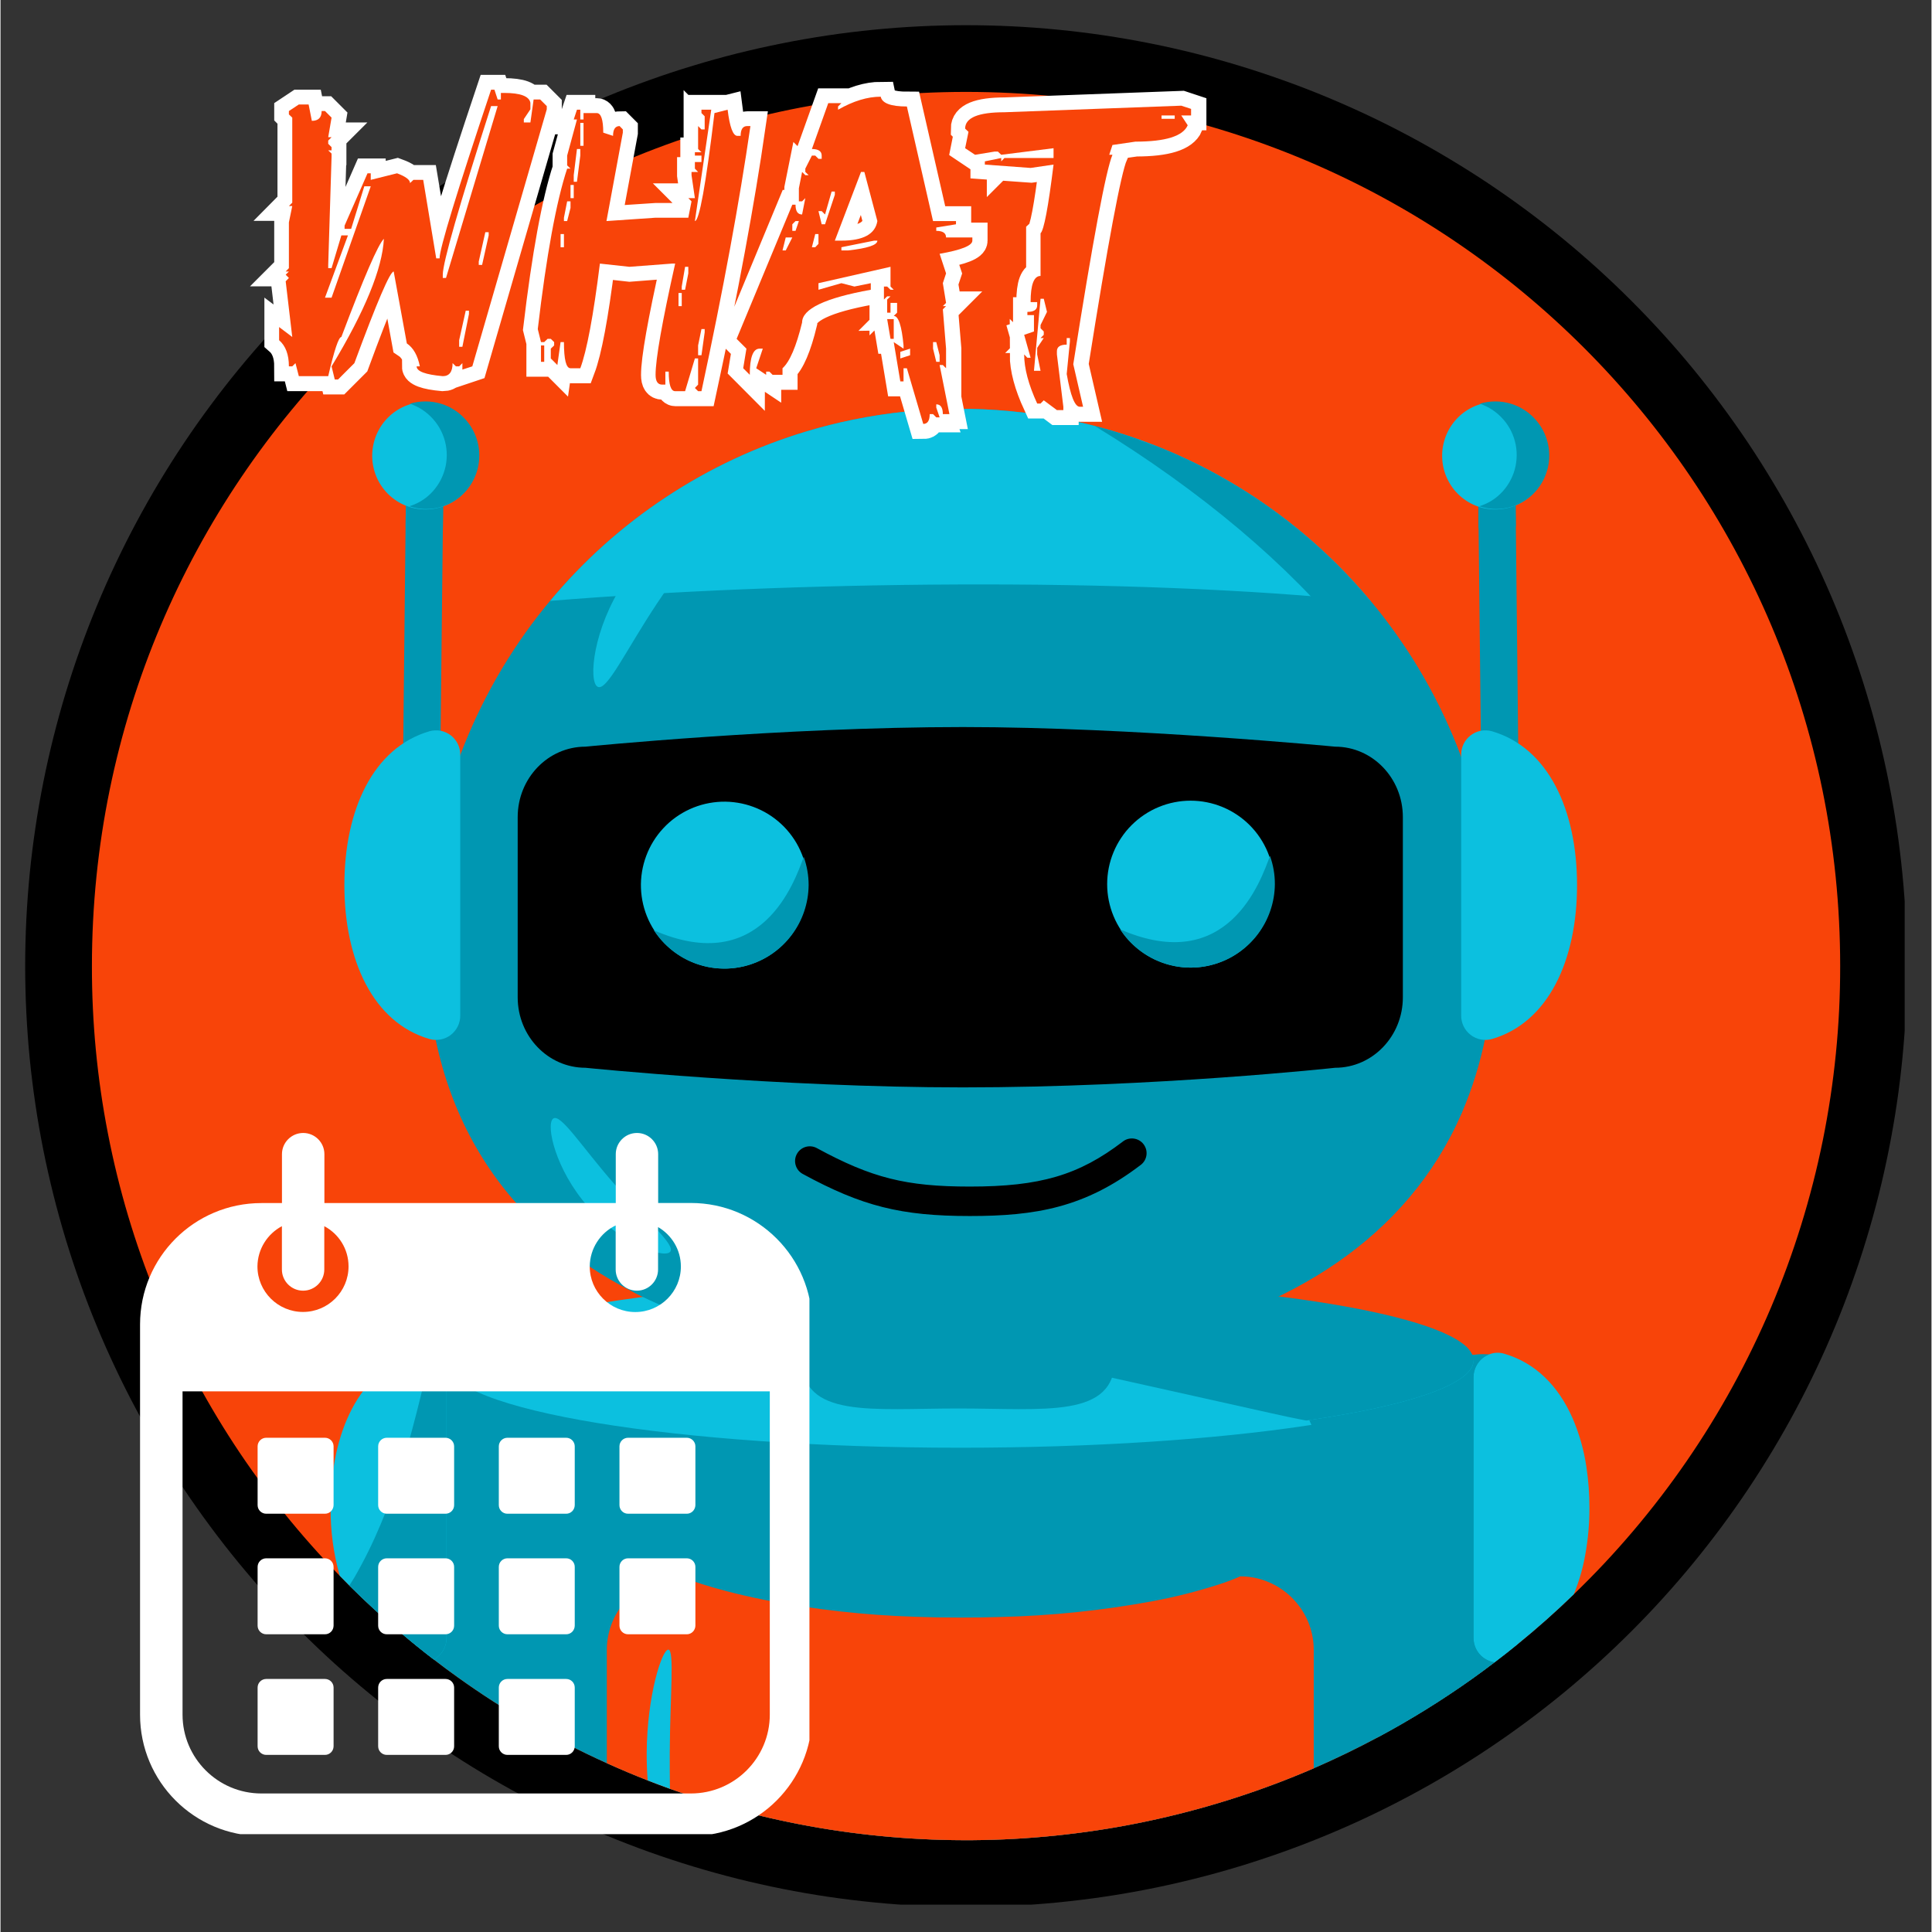 <svg xmlns="http://www.w3.org/2000/svg" xmlns:xlink="http://www.w3.org/1999/xlink" width="300" zoomAndPan="magnify" viewBox="0 0 224.88 225" height="300" preserveAspectRatio="xMidYMid meet" version="1.0"><rect x="0" y="0" width="224.88" height="225" fill="#333333" stroke="none"/><defs><filter x="0%" y="0%" width="100%" height="100%" id="419c476926"><feColorMatrix values="0 0 0 0 1 0 0 0 0 1 0 0 0 0 1 0 0 0 1 0" color-interpolation-filters="sRGB"/></filter><g/><clipPath id="56e27f93bf"><path d="M 2.871 2.934 L 221.758 2.934 L 221.758 221.816 L 2.871 221.816 Z M 2.871 2.934 " clip-rule="nonzero"/></clipPath><clipPath id="4d8fa08a50"><path d="M 16.25 131.898 L 94.207 131.898 L 94.207 213.605 L 16.25 213.605 Z M 16.25 131.898 " clip-rule="nonzero"/></clipPath><clipPath id="18d677fb8c"><path d="M 12 0.059 L 159 0.059 L 159 69 L 12 69 Z M 12 0.059 " clip-rule="nonzero"/></clipPath><clipPath id="baa877ce54"><path d="M 13 -40.188 L 32 -40.188 L 32 5.742 L 13 5.742 Z M 13 -40.188 " clip-rule="nonzero"/></clipPath><mask id="2899f25e7e"><g><g filter="url(#419c476926)"><g><g><g clip-path="url(#baa877ce54)"><path fill="#31373d" d="M 31.934 0.629 C 31.934 2.062 31.426 3.273 30.41 4.262 C 29.395 5.246 28.195 5.742 26.82 5.742 L 19.105 5.742 C 17.73 5.742 16.535 5.246 15.52 4.262 C 14.504 3.273 13.992 2.062 13.992 0.629 L 13.992 -35.074 C 13.992 -36.508 14.504 -37.719 15.52 -38.707 C 16.535 -39.695 17.73 -40.188 19.105 -40.188 L 26.82 -40.188 C 28.195 -40.188 29.395 -39.695 30.41 -38.707 C 31.426 -37.719 31.934 -36.508 31.934 -35.074 Z M 31.934 0.629 " fill-opacity="1" fill-rule="nonzero"/></g><path fill="#66757f" d="M 29.332 -12.109 C 29.094 -12.109 28.883 -12.168 28.703 -12.289 L 22.336 -16.148 C 21.918 -16.387 21.707 -16.746 21.707 -17.223 L 21.707 -26.191 C 21.707 -26.492 21.828 -26.777 22.066 -27.047 C 22.305 -27.316 22.605 -27.449 22.965 -27.449 C 23.324 -27.449 23.621 -27.316 23.859 -27.047 C 24.102 -26.777 24.219 -26.492 24.219 -26.191 L 24.219 -17.941 L 29.961 -14.531 C 30.738 -14.055 30.887 -13.457 30.41 -12.738 C 30.172 -12.32 29.812 -12.109 29.332 -12.109 Z M 29.332 -12.109 " fill-opacity="1" fill-rule="nonzero"/></g></g></g></g></mask></defs><g clip-path="url(#56e27f93bf)"><path fill="#000000" d="M 222.02 112.508 C 222.02 114.301 221.977 116.094 221.887 117.883 C 221.801 119.676 221.668 121.461 221.492 123.246 C 221.316 125.031 221.098 126.809 220.836 128.586 C 220.57 130.359 220.266 132.125 219.914 133.883 C 219.566 135.641 219.172 137.391 218.738 139.129 C 218.301 140.871 217.824 142.598 217.301 144.312 C 216.781 146.031 216.219 147.73 215.613 149.422 C 215.012 151.109 214.367 152.781 213.68 154.438 C 212.992 156.094 212.266 157.734 211.5 159.355 C 210.734 160.977 209.926 162.578 209.082 164.16 C 208.238 165.742 207.352 167.301 206.43 168.84 C 205.508 170.375 204.551 171.891 203.555 173.383 C 202.559 174.875 201.523 176.34 200.457 177.781 C 199.387 179.219 198.285 180.633 197.148 182.02 C 196.012 183.406 194.84 184.762 193.637 186.09 C 192.43 187.422 191.195 188.719 189.926 189.988 C 188.66 191.254 187.359 192.492 186.031 193.695 C 184.703 194.898 183.344 196.07 181.961 197.207 C 180.574 198.344 179.16 199.449 177.719 200.516 C 176.277 201.586 174.812 202.617 173.324 203.613 C 171.832 204.609 170.316 205.57 168.777 206.492 C 167.242 207.414 165.68 208.297 164.098 209.141 C 162.516 209.988 160.918 210.793 159.297 211.559 C 157.676 212.328 156.035 213.055 154.379 213.738 C 152.723 214.426 151.051 215.07 149.359 215.676 C 147.672 216.277 145.969 216.84 144.254 217.363 C 142.539 217.883 140.809 218.359 139.07 218.797 C 137.332 219.23 135.582 219.625 133.824 219.977 C 132.062 220.324 130.297 220.633 128.523 220.895 C 126.75 221.156 124.973 221.375 123.188 221.551 C 121.402 221.727 119.613 221.859 117.824 221.949 C 116.031 222.035 114.238 222.082 112.445 222.082 C 110.652 222.082 108.859 222.035 107.07 221.949 C 105.277 221.859 103.492 221.727 101.707 221.551 C 99.922 221.375 98.141 221.156 96.367 220.895 C 94.594 220.633 92.828 220.324 91.07 219.977 C 89.312 219.625 87.562 219.23 85.82 218.797 C 84.082 218.359 82.355 217.883 80.641 217.363 C 78.922 216.84 77.219 216.277 75.531 215.676 C 73.844 215.07 72.172 214.426 70.516 213.738 C 68.859 213.055 67.219 212.328 65.598 211.559 C 63.977 210.793 62.375 209.988 60.793 209.141 C 59.211 208.297 57.652 207.414 56.113 206.492 C 54.574 205.57 53.062 204.609 51.57 203.613 C 50.078 202.617 48.613 201.586 47.172 200.516 C 45.734 199.449 44.32 198.344 42.934 197.207 C 41.547 196.07 40.191 194.898 38.859 193.695 C 37.531 192.492 36.234 191.254 34.965 189.988 C 33.699 188.719 32.461 187.422 31.258 186.09 C 30.055 184.762 28.883 183.406 27.746 182.02 C 26.605 180.633 25.504 179.219 24.438 177.781 C 23.367 176.34 22.336 174.875 21.34 173.383 C 20.344 171.891 19.383 170.375 18.461 168.84 C 17.539 167.301 16.656 165.742 15.812 164.16 C 14.965 162.578 14.16 160.977 13.395 159.355 C 12.625 157.734 11.898 156.094 11.215 154.438 C 10.527 152.781 9.883 151.109 9.277 149.422 C 8.672 147.73 8.113 146.031 7.59 144.312 C 7.07 142.598 6.594 140.871 6.156 139.129 C 5.723 137.391 5.328 135.641 4.977 133.883 C 4.629 132.125 4.32 130.359 4.059 128.586 C 3.797 126.809 3.574 125.031 3.398 123.246 C 3.223 121.461 3.094 119.676 3.004 117.883 C 2.918 116.094 2.871 114.301 2.871 112.508 C 2.871 110.715 2.918 108.922 3.004 107.129 C 3.094 105.34 3.223 103.551 3.398 101.766 C 3.574 99.98 3.797 98.203 4.059 96.43 C 4.32 94.656 4.629 92.887 4.977 91.129 C 5.328 89.371 5.723 87.621 6.156 85.883 C 6.594 84.145 7.07 82.414 7.59 80.699 C 8.113 78.984 8.672 77.281 9.277 75.594 C 9.883 73.902 10.527 72.23 11.215 70.574 C 11.898 68.918 12.625 67.277 13.395 65.656 C 14.16 64.035 14.965 62.434 15.812 60.855 C 16.656 59.273 17.539 57.711 18.461 56.176 C 19.383 54.637 20.344 53.121 21.34 51.629 C 22.336 50.141 23.367 48.672 24.438 47.234 C 25.504 45.793 26.605 44.379 27.746 42.992 C 28.883 41.605 30.055 40.25 31.258 38.922 C 32.461 37.594 33.699 36.293 34.965 35.027 C 36.234 33.758 37.531 32.523 38.859 31.316 C 40.191 30.113 41.547 28.941 42.934 27.805 C 44.32 26.668 45.734 25.562 47.172 24.496 C 48.613 23.426 50.078 22.395 51.57 21.398 C 53.062 20.402 54.574 19.445 56.113 18.523 C 57.652 17.602 59.211 16.715 60.793 15.871 C 62.375 15.027 63.977 14.219 65.598 13.453 C 67.219 12.688 68.859 11.961 70.516 11.273 C 72.172 10.586 73.844 9.941 75.531 9.34 C 77.219 8.734 78.922 8.172 80.641 7.652 C 82.355 7.129 84.082 6.652 85.82 6.215 C 87.562 5.781 89.312 5.387 91.07 5.039 C 92.828 4.688 94.594 4.383 96.367 4.117 C 98.141 3.855 99.922 3.637 101.707 3.461 C 103.492 3.285 105.277 3.152 107.07 3.066 C 108.859 2.977 110.652 2.934 112.445 2.934 C 114.238 2.934 116.031 2.977 117.824 3.066 C 119.613 3.152 121.402 3.285 123.188 3.461 C 124.973 3.637 126.75 3.855 128.523 4.117 C 130.297 4.383 132.062 4.688 133.824 5.039 C 135.582 5.387 137.332 5.781 139.07 6.215 C 140.809 6.652 142.539 7.129 144.254 7.652 C 145.969 8.172 147.672 8.734 149.359 9.34 C 151.051 9.941 152.723 10.586 154.379 11.273 C 156.035 11.961 157.676 12.688 159.297 13.453 C 160.918 14.219 162.516 15.027 164.098 15.871 C 165.68 16.715 167.242 17.602 168.777 18.523 C 170.316 19.445 171.832 20.402 173.324 21.398 C 174.812 22.395 176.277 23.426 177.719 24.496 C 179.16 25.562 180.574 26.668 181.961 27.805 C 183.344 28.941 184.703 30.113 186.031 31.316 C 187.359 32.523 188.66 33.758 189.926 35.027 C 191.195 36.293 192.43 37.594 193.637 38.922 C 194.84 40.25 196.012 41.605 197.148 42.992 C 198.285 44.379 199.387 45.793 200.457 47.234 C 201.523 48.672 202.559 50.141 203.555 51.629 C 204.551 53.121 205.508 54.637 206.43 56.176 C 207.352 57.711 208.238 59.273 209.082 60.855 C 209.926 62.434 210.734 64.035 211.5 65.656 C 212.266 67.277 212.992 68.918 213.68 70.574 C 214.367 72.23 215.012 73.902 215.613 75.594 C 216.219 77.281 216.781 78.984 217.301 80.699 C 217.824 82.414 218.301 84.145 218.738 85.883 C 219.172 87.621 219.566 89.371 219.914 91.129 C 220.266 92.887 220.57 94.656 220.836 96.43 C 221.098 98.203 221.316 99.98 221.492 101.766 C 221.668 103.551 221.801 105.34 221.887 107.129 C 221.977 108.922 222.02 110.715 222.02 112.508 Z M 222.02 112.508 " fill-opacity="1" fill-rule="nonzero"/></g><path fill="#f84409" d="M 214.246 112.508 C 214.25 115.91 214.086 119.309 213.746 122.699 C 213.41 126.086 212.902 129.449 212.227 132.789 C 211.551 136.125 210.707 139.422 209.699 142.676 C 208.691 145.93 207.523 149.121 206.195 152.258 C 204.863 155.395 203.379 158.453 201.742 161.441 C 200.105 164.426 198.32 167.32 196.391 170.129 C 194.461 172.934 192.395 175.637 190.195 178.234 C 187.992 180.836 185.668 183.316 183.215 185.68 C 181.125 187.707 178.949 189.637 176.691 191.473 C 175.809 192.195 174.91 192.902 174 193.59 C 173.129 194.258 172.246 194.906 171.352 195.543 C 167.867 198.016 164.246 200.262 160.48 202.285 C 158.023 203.602 155.508 204.82 152.938 205.938 C 149.996 207.207 147.004 208.336 143.957 209.324 C 140.91 210.312 137.824 211.152 134.699 211.852 C 131.574 212.551 128.422 213.102 125.246 213.5 C 122.066 213.902 118.879 214.156 115.676 214.258 C 112.477 214.359 109.277 214.309 106.082 214.109 C 102.883 213.91 99.703 213.562 96.539 213.066 C 93.375 212.566 90.242 211.922 87.141 211.129 C 84.035 210.336 80.977 209.402 77.961 208.32 C 77.09 208.004 76.23 207.68 75.367 207.344 C 73.762 206.719 72.176 206.047 70.609 205.34 C 64.492 202.578 58.707 199.246 53.254 195.34 C 52.309 194.664 51.379 193.977 50.461 193.266 C 49.184 192.285 47.926 191.27 46.695 190.223 C 44.598 188.449 42.57 186.59 40.621 184.648 C 40.246 184.277 39.879 183.902 39.512 183.523 C 37.223 181.18 35.051 178.727 32.996 176.172 C 30.945 173.617 29.02 170.969 27.223 168.227 C 25.43 165.484 23.77 162.66 22.246 159.758 C 20.723 156.855 19.348 153.883 18.113 150.848 C 16.875 147.809 15.793 144.723 14.855 141.578 C 13.922 138.438 13.141 135.258 12.516 132.039 C 11.887 128.82 11.418 125.582 11.105 122.316 C 10.793 119.055 10.641 115.785 10.645 112.508 C 10.645 56.281 56.227 10.703 112.445 10.703 C 168.668 10.703 214.246 56.281 214.246 112.508 Z M 214.246 112.508 " fill-opacity="1" fill-rule="nonzero"/><path fill="#0097b2" d="M 177.641 162.539 C 177.641 172.465 177.332 182.141 176.691 191.473 C 175.809 192.195 174.91 192.902 174 193.59 C 173.129 194.258 172.246 194.906 171.352 195.543 C 167.867 198.016 164.246 200.262 160.48 202.285 C 158.023 203.602 155.508 204.82 152.938 205.938 C 149.996 207.207 147.004 208.336 143.957 209.324 C 140.91 210.312 137.824 211.152 134.699 211.852 C 131.574 212.551 128.422 213.102 125.246 213.5 C 122.066 213.902 118.879 214.156 115.676 214.258 C 112.477 214.359 109.277 214.309 106.082 214.109 C 102.883 213.91 99.703 213.562 96.539 213.066 C 93.375 212.566 90.242 211.922 87.141 211.129 C 84.035 210.336 80.977 209.402 77.961 208.32 C 77.09 208.004 76.23 207.68 75.367 207.344 C 73.762 206.719 72.176 206.047 70.609 205.34 C 64.492 202.578 58.707 199.246 53.254 195.34 C 52.309 194.664 51.379 193.977 50.461 193.266 C 49.184 192.285 47.926 191.27 46.695 190.223 C 46.355 184.562 46.133 178.773 46.016 172.887 C 45.945 169.469 45.91 166.02 45.91 162.539 C 45.91 159.902 46.914 158.348 48.777 157.566 C 50.152 157.066 51.57 156.855 53.035 156.934 C 63.914 157.074 86.129 165.805 111.773 165.805 C 124.828 165.805 136.996 166.695 147.238 164.414 C 148.312 164.176 149.375 163.902 150.406 163.586 C 159.289 160.871 166.496 158.273 171.262 157.801 C 171.312 157.797 171.367 157.789 171.414 157.789 C 171.531 157.781 171.645 157.773 171.754 157.766 C 172.086 157.738 172.402 157.727 172.711 157.727 C 172.922 157.727 173.125 157.734 173.324 157.746 C 176.113 157.918 177.641 159.285 177.641 162.539 Z M 177.641 162.539 " fill-opacity="1" fill-rule="nonzero"/><path fill="#0cc0df" d="M 171.551 158.77 C 171.551 159.441 171.141 160.09 170.367 160.723 C 168.055 162.609 162.465 164.297 154.617 165.625 C 153.902 165.746 153.168 165.863 152.414 165.98 C 152.301 165.996 152.191 166.012 152.074 166.031 C 141.449 167.629 127.301 168.602 111.773 168.602 C 78.762 168.602 51.996 164.199 51.996 158.77 C 51.996 155.441 62.055 152.496 77.445 150.719 C 79.383 150.496 81.406 150.285 83.508 150.102 C 84.832 149.988 86.188 149.879 87.574 149.777 C 94.973 149.234 103.16 148.934 111.773 148.934 C 140.293 148.934 164.152 152.223 170.113 156.617 C 170.219 156.695 170.32 156.773 170.41 156.852 C 170.848 157.188 171.184 157.605 171.418 158.109 C 171.504 158.32 171.547 158.543 171.551 158.77 Z M 171.551 158.77 " fill-opacity="1" fill-rule="nonzero"/><path fill="#f84409" d="M 152.938 192.148 L 152.938 205.938 C 149.996 207.207 147.004 208.336 143.957 209.324 C 140.91 210.312 137.824 211.152 134.699 211.852 C 131.574 212.551 128.422 213.102 125.246 213.5 C 122.066 213.902 118.879 214.156 115.676 214.258 C 112.477 214.359 109.277 214.309 106.082 214.109 C 102.883 213.91 99.703 213.562 96.539 213.066 C 93.375 212.566 90.242 211.922 87.141 211.129 C 84.035 210.336 80.977 209.402 77.961 208.32 C 77.09 208.004 76.23 207.68 75.367 207.344 C 73.762 206.719 72.176 206.047 70.609 205.34 L 70.609 192.148 C 70.609 191.586 70.664 191.027 70.777 190.477 C 70.887 189.926 71.051 189.391 71.266 188.871 C 71.48 188.355 71.746 187.859 72.059 187.395 C 72.371 186.926 72.727 186.492 73.121 186.098 C 73.52 185.699 73.953 185.344 74.418 185.031 C 74.887 184.719 75.379 184.453 75.898 184.238 C 76.418 184.023 76.953 183.859 77.504 183.75 C 78.055 183.641 78.613 183.582 79.176 183.582 C 79.176 183.582 82.469 185.023 89.008 186.328 C 94.801 187.449 100.641 188.102 106.539 188.289 C 108.207 188.352 109.953 188.383 111.773 188.383 C 113.352 188.383 114.863 188.363 116.324 188.316 C 122.324 188.18 128.277 187.566 134.184 186.473 C 136.789 185.988 139.355 185.34 141.879 184.527 C 142.73 184.258 143.562 183.945 144.375 183.582 C 145.43 183.582 146.449 183.77 147.43 184.148 C 148.82 184.688 149.992 185.527 150.945 186.672 C 151.59 187.438 152.082 188.293 152.426 189.234 C 152.766 190.176 152.938 191.145 152.938 192.148 Z M 152.938 192.148 " fill-opacity="1" fill-rule="nonzero"/><path fill="#0cc0df" d="M 77.961 208.32 C 77.09 208.004 76.23 207.68 75.367 207.344 C 75.289 206.312 75.246 205.23 75.254 204.113 C 75.297 197.484 77.027 192.117 77.77 192.117 C 78.508 192.121 77.977 197.496 77.938 204.125 C 77.93 205.602 77.945 207.02 77.961 208.32 Z M 77.961 208.32 " fill-opacity="1" fill-rule="nonzero"/><path fill="#0cc0df" d="M 51.941 160.387 L 51.941 190.773 C 51.941 191.293 51.809 191.773 51.543 192.223 C 51.277 192.668 50.918 193.016 50.461 193.266 C 49.184 192.285 47.926 191.27 46.695 190.223 C 44.598 188.449 42.57 186.59 40.621 184.648 C 40.246 184.277 39.879 183.902 39.512 183.523 C 38.773 180.926 38.418 178.277 38.445 175.578 C 38.445 166.859 41.773 159.559 48.375 157.652 C 48.508 157.617 48.641 157.586 48.777 157.566 C 49.227 157.508 49.66 157.559 50.086 157.715 C 50.645 157.922 51.09 158.27 51.43 158.758 C 51.77 159.246 51.941 159.789 51.941 160.387 Z M 51.941 160.387 " fill-opacity="1" fill-rule="nonzero"/><path fill="#0cc0df" d="M 185.043 175.578 C 185.051 177.406 184.891 179.223 184.566 181.023 C 184.305 182.52 183.895 183.973 183.336 185.387 C 183.301 185.484 183.258 185.586 183.215 185.68 C 181.125 187.707 178.949 189.637 176.691 191.473 C 175.809 192.195 174.91 192.902 174 193.59 C 173.66 193.543 173.34 193.438 173.039 193.273 C 172.738 193.109 172.473 192.898 172.25 192.641 C 172.023 192.383 171.852 192.09 171.73 191.77 C 171.609 191.449 171.551 191.117 171.547 190.773 L 171.547 160.387 C 171.551 159.805 171.711 159.277 172.035 158.793 C 172.359 158.312 172.789 157.965 173.324 157.746 C 173.352 157.734 173.375 157.723 173.402 157.715 C 173.969 157.504 174.539 157.484 175.113 157.652 C 178.77 158.707 181.426 161.422 183.062 165.117 C 183.848 166.934 184.391 168.824 184.684 170.785 C 184.926 172.371 185.047 173.973 185.043 175.578 Z M 185.043 175.578 " fill-opacity="1" fill-rule="nonzero"/><path fill="#0097b2" d="M 51.941 160.387 L 51.941 190.773 C 51.941 191.293 51.809 191.773 51.543 192.223 C 51.277 192.668 50.918 193.016 50.461 193.266 C 49.184 192.285 47.926 191.27 46.695 190.223 C 44.598 188.449 42.57 186.59 40.621 184.648 C 40.836 184.312 41.055 183.98 41.242 183.66 C 42.387 181.672 43.398 179.613 44.281 177.496 C 44.914 175.98 45.488 174.441 46.016 172.887 C 46.961 170.105 47.754 167.27 48.48 164.426 C 49.051 162.199 49.57 159.953 50.086 157.715 C 50.645 157.922 51.09 158.27 51.43 158.758 C 51.77 159.246 51.941 159.789 51.941 160.387 Z M 51.941 160.387 " fill-opacity="1" fill-rule="nonzero"/><path fill="#0097b2" d="M 51.219 88.664 L 46.879 88.617 L 47.172 61.508 L 47.215 57.555 L 47.273 52.305 L 51.613 52.352 L 51.562 57.195 L 51.551 58.348 L 51.516 61.488 L 51.508 62.039 Z M 51.219 88.664 " fill-opacity="1" fill-rule="nonzero"/><path fill="#0097b2" d="M 51.516 61.488 C 50.047 61.895 48.602 61.836 47.176 61.312 L 47.215 57.555 C 48.703 57.891 50.152 57.77 51.562 57.195 L 51.551 58.348 Z M 51.516 61.488 " fill-opacity="1" fill-rule="nonzero"/><path fill="#0cc0df" d="M 50.047 46.836 C 50.453 46.871 50.852 46.945 51.242 47.062 C 51.633 47.176 52.008 47.328 52.367 47.52 C 52.73 47.711 53.066 47.934 53.387 48.191 C 53.703 48.449 53.992 48.734 54.254 49.051 C 54.512 49.363 54.742 49.703 54.938 50.062 C 55.133 50.422 55.289 50.801 55.41 51.191 C 55.531 51.582 55.617 51.984 55.66 52.391 C 55.703 52.801 55.707 53.211 55.668 53.617 C 55.633 54.027 55.559 54.43 55.441 54.824 C 55.328 55.219 55.176 55.598 54.988 55.961 C 54.797 56.328 54.574 56.668 54.32 56.988 C 54.062 57.309 53.781 57.602 53.469 57.867 C 53.156 58.129 52.82 58.359 52.461 58.559 C 52.105 58.754 51.73 58.914 51.344 59.039 C 50.953 59.16 50.555 59.246 50.152 59.289 C 49.746 59.336 49.34 59.34 48.934 59.301 C 48.531 59.266 48.133 59.191 47.742 59.074 C 47.352 58.961 46.973 58.809 46.613 58.617 C 46.254 58.426 45.914 58.203 45.598 57.945 C 45.277 57.688 44.988 57.402 44.73 57.086 C 44.469 56.773 44.238 56.434 44.043 56.074 C 43.848 55.715 43.691 55.336 43.57 54.945 C 43.449 54.555 43.367 54.152 43.32 53.746 C 43.277 53.336 43.273 52.926 43.312 52.52 C 43.348 52.109 43.426 51.707 43.539 51.312 C 43.652 50.918 43.805 50.539 43.996 50.176 C 44.184 49.809 44.406 49.469 44.66 49.148 C 44.918 48.828 45.203 48.535 45.516 48.27 C 45.828 48.008 46.16 47.777 46.52 47.578 C 46.875 47.383 47.25 47.223 47.641 47.098 C 48.027 46.977 48.426 46.891 48.828 46.848 C 49.234 46.801 49.641 46.797 50.047 46.836 Z M 50.047 46.836 " fill-opacity="1" fill-rule="nonzero"/><path fill="#0097b2" d="M 54.305 49.027 C 53.91 48.551 53.461 48.141 52.945 47.801 C 52.434 47.457 51.883 47.195 51.293 47.016 C 50.703 46.84 50.098 46.75 49.48 46.75 C 48.867 46.75 48.262 46.836 47.672 47.016 C 48.199 47.195 48.699 47.438 49.164 47.746 C 49.625 48.059 50.043 48.422 50.41 48.844 C 50.777 49.262 51.086 49.723 51.328 50.223 C 51.574 50.727 51.75 51.25 51.855 51.801 C 51.961 52.348 51.996 52.898 51.953 53.457 C 51.914 54.012 51.801 54.555 51.613 55.082 C 51.43 55.609 51.18 56.102 50.863 56.562 C 50.547 57.023 50.18 57.434 49.754 57.797 C 49.117 58.328 48.406 58.715 47.613 58.957 C 48.629 59.301 49.664 59.371 50.719 59.176 C 51.77 58.977 52.711 58.535 53.531 57.848 C 53.848 57.582 54.133 57.289 54.387 56.969 C 54.645 56.648 54.867 56.305 55.055 55.941 C 55.246 55.578 55.395 55.195 55.512 54.801 C 55.625 54.406 55.699 54.008 55.734 53.598 C 55.773 53.188 55.766 52.777 55.723 52.371 C 55.68 51.961 55.594 51.562 55.473 51.172 C 55.348 50.777 55.188 50.402 54.992 50.043 C 54.797 49.68 54.566 49.344 54.305 49.027 Z M 54.305 49.027 " fill-opacity="1" fill-rule="nonzero"/><path fill="#0097b2" d="M 129.785 158.254 C 129.785 165.234 121.617 164.031 111.543 164.031 C 101.473 164.031 93.305 165.234 93.305 158.254 C 93.305 151.277 101.473 145.617 111.543 145.617 C 121.617 145.617 129.785 151.277 129.785 158.254 Z M 129.785 158.254 " fill-opacity="1" fill-rule="nonzero"/><path fill="#0097b2" d="M 171.551 158.426 C 171.551 159.074 171.141 159.703 170.367 160.312 C 168.055 162.133 162.465 163.762 154.617 165.043 C 153.902 165.16 153.168 165.273 152.414 165.387 C 152.301 165.402 152.191 165.418 152.074 165.434 C 150.746 165.195 149.422 164.902 148.105 164.609 C 134.445 161.562 120.785 158.52 107.125 155.477 C 100.488 153.977 93.973 152.066 87.574 149.746 C 94.973 149.227 103.16 148.934 111.773 148.934 C 140.293 148.934 164.152 152.105 170.113 156.352 C 170.219 156.426 170.32 156.5 170.41 156.574 C 170.848 156.895 171.184 157.301 171.418 157.789 C 171.504 157.992 171.547 158.207 171.551 158.426 Z M 171.551 158.426 " fill-opacity="1" fill-rule="nonzero"/><path fill="#0097b2" d="M 173.98 109.828 C 173.98 109.984 173.98 110.145 173.977 110.305 C 173.922 117.66 172.582 124.082 170.168 129.625 C 170.164 129.633 170.16 129.645 170.152 129.652 C 163.828 144.141 150.168 152.648 132.98 156.258 C 125.98 157.672 118.914 158.359 111.773 158.312 C 97.426 158.312 84.211 155.848 73.688 150.473 C 59.012 142.98 49.566 129.836 49.566 109.828 C 49.566 108.168 49.633 106.512 49.766 104.859 C 49.898 103.203 50.098 101.559 50.359 99.922 C 50.625 98.281 50.953 96.656 51.348 95.047 C 51.742 93.434 52.199 91.84 52.719 90.266 C 53.242 88.691 53.824 87.137 54.473 85.609 C 55.117 84.082 55.824 82.582 56.59 81.109 C 57.355 79.637 58.176 78.199 59.059 76.793 C 59.938 75.387 60.875 74.016 61.863 72.684 C 62.855 71.355 63.898 70.062 64.992 68.816 C 66.082 67.57 67.227 66.367 68.414 65.211 C 69.605 64.055 70.84 62.945 72.117 61.887 C 73.395 60.832 74.715 59.824 76.074 58.871 C 77.43 57.922 78.824 57.023 80.258 56.184 C 81.688 55.344 83.148 54.559 84.641 53.836 C 86.137 53.113 87.656 52.449 89.199 51.848 C 90.746 51.246 92.312 50.707 93.902 50.23 C 95.656 49.703 97.438 49.254 99.25 48.883 C 107.379 47.23 115.516 47.188 123.66 48.758 C 124.938 49.004 126.199 49.289 127.445 49.613 C 127.742 49.691 128.043 49.773 128.34 49.855 C 128.371 49.863 128.402 49.871 128.434 49.883 C 128.73 49.961 129.023 50.047 129.316 50.129 C 129.324 50.133 129.332 50.137 129.344 50.141 C 129.586 50.215 129.832 50.285 130.078 50.363 C 130.32 50.438 130.562 50.512 130.805 50.59 C 130.969 50.641 131.133 50.691 131.293 50.75 C 131.434 50.793 131.578 50.844 131.715 50.891 C 131.898 50.949 132.078 51.012 132.258 51.074 C 132.449 51.145 132.641 51.211 132.832 51.277 C 132.914 51.309 133 51.34 133.09 51.371 C 133.293 51.445 133.492 51.52 133.695 51.598 C 133.965 51.699 134.23 51.801 134.5 51.906 C 134.684 51.98 134.871 52.051 135.055 52.129 C 135.09 52.141 135.129 52.156 135.164 52.172 C 135.383 52.262 135.602 52.348 135.816 52.441 C 136.047 52.535 136.281 52.637 136.516 52.738 C 136.527 52.742 136.535 52.746 136.547 52.75 C 136.77 52.848 136.988 52.945 137.207 53.043 C 137.418 53.137 137.625 53.23 137.836 53.332 C 138.371 53.578 138.906 53.832 139.43 54.094 C 139.621 54.188 139.809 54.285 139.996 54.379 C 140.203 54.484 140.406 54.59 140.609 54.695 C 140.859 54.824 141.105 54.957 141.355 55.094 C 141.457 55.148 141.559 55.203 141.656 55.258 C 141.852 55.367 142.047 55.473 142.238 55.582 C 142.371 55.656 142.504 55.73 142.633 55.809 C 142.867 55.941 143.098 56.074 143.328 56.211 C 143.34 56.215 143.348 56.223 143.355 56.227 C 143.629 56.387 143.902 56.551 144.172 56.719 C 144.25 56.762 144.332 56.812 144.41 56.863 C 144.645 57.004 144.871 57.148 145.102 57.297 C 145.145 57.32 145.184 57.348 145.227 57.375 C 145.492 57.543 145.75 57.711 146.008 57.883 C 146.012 57.883 146.012 57.887 146.016 57.887 C 146.281 58.062 146.539 58.238 146.801 58.418 C 146.844 58.441 146.883 58.469 146.922 58.5 C 147.141 58.648 147.355 58.797 147.57 58.949 C 147.949 59.215 148.324 59.484 148.695 59.762 C 148.887 59.902 149.074 60.043 149.262 60.184 C 149.375 60.27 149.488 60.355 149.602 60.441 C 149.863 60.641 150.121 60.844 150.375 61.047 C 150.574 61.203 150.773 61.363 150.969 61.52 C 151.008 61.555 151.051 61.59 151.094 61.621 C 151.336 61.82 151.578 62.02 151.816 62.223 C 152.059 62.422 152.293 62.625 152.527 62.832 C 152.641 62.93 152.754 63.027 152.867 63.129 C 153.07 63.305 153.27 63.484 153.469 63.664 C 153.703 63.875 153.934 64.09 154.164 64.305 C 154.18 64.316 154.195 64.332 154.207 64.348 C 154.426 64.543 154.637 64.746 154.848 64.949 C 155.332 65.414 155.809 65.887 156.277 66.367 C 156.379 66.473 156.48 66.578 156.586 66.684 C 156.746 66.848 156.902 67.016 157.059 67.184 C 157.18 67.309 157.297 67.438 157.414 67.562 C 157.457 67.609 157.5 67.652 157.543 67.699 C 157.805 67.988 158.07 68.277 158.332 68.574 C 158.332 68.574 158.332 68.574 158.336 68.578 C 158.457 68.715 158.578 68.855 158.699 68.992 C 159.012 69.352 159.316 69.711 159.621 70.074 C 159.879 70.383 160.129 70.691 160.379 71.004 C 160.504 71.16 160.625 71.316 160.75 71.473 C 160.879 71.637 161.008 71.805 161.137 71.969 C 161.266 72.137 161.391 72.305 161.516 72.473 C 161.785 72.828 162.051 73.184 162.309 73.547 C 162.418 73.699 162.523 73.848 162.629 74 C 162.832 74.285 163.031 74.57 163.223 74.859 C 163.301 74.965 163.371 75.074 163.445 75.184 C 163.531 75.309 163.617 75.438 163.699 75.562 C 163.812 75.738 163.93 75.914 164.047 76.094 C 164.125 76.215 164.203 76.336 164.277 76.457 C 164.359 76.582 164.438 76.703 164.516 76.828 C 164.68 77.094 164.844 77.355 165.004 77.625 C 165.035 77.676 165.066 77.727 165.098 77.777 C 165.297 78.109 165.496 78.449 165.691 78.785 C 165.797 78.969 165.902 79.152 166.004 79.336 C 166.109 79.52 166.211 79.703 166.312 79.891 L 166.316 79.891 C 166.516 80.262 166.715 80.633 166.914 81.008 C 167.109 81.379 167.305 81.758 167.492 82.137 C 167.582 82.32 167.672 82.504 167.766 82.691 C 167.766 82.695 167.77 82.703 167.77 82.707 C 167.957 83.09 168.137 83.473 168.316 83.855 C 168.402 84.051 168.492 84.242 168.578 84.438 C 168.75 84.824 168.922 85.215 169.09 85.605 C 169.172 85.805 169.254 85.996 169.332 86.195 C 169.414 86.395 169.492 86.59 169.574 86.785 C 169.652 86.984 169.73 87.184 169.805 87.383 C 170.113 88.18 170.406 88.984 170.684 89.793 C 170.75 89.996 170.82 90.199 170.887 90.402 C 171.066 90.953 171.238 91.504 171.406 92.059 C 171.449 92.203 171.492 92.348 171.531 92.492 C 171.57 92.621 171.605 92.75 171.645 92.875 C 171.699 93.082 171.758 93.285 171.812 93.492 C 171.926 93.91 172.035 94.328 172.141 94.746 C 172.191 94.957 172.242 95.168 172.293 95.379 C 172.328 95.531 172.367 95.68 172.398 95.832 C 172.43 95.961 172.457 96.086 172.484 96.211 C 172.52 96.359 172.547 96.5 172.582 96.648 C 172.621 96.832 172.66 97.02 172.699 97.207 C 172.93 98.328 173.129 99.461 173.301 100.605 C 173.328 100.793 173.355 100.98 173.379 101.164 C 173.398 101.297 173.418 101.422 173.434 101.551 C 173.453 101.699 173.473 101.848 173.492 102 C 173.52 102.211 173.547 102.426 173.566 102.637 C 173.613 103 173.648 103.363 173.684 103.727 C 173.738 104.285 173.785 104.84 173.824 105.398 C 173.848 105.758 173.871 106.121 173.891 106.48 C 173.926 107.18 173.953 107.879 173.969 108.578 C 173.973 108.77 173.977 108.957 173.977 109.152 C 173.977 109.375 173.98 109.602 173.98 109.828 Z M 173.98 109.828 " fill-opacity="1" fill-rule="nonzero"/><path fill="#000000" d="M 155.43 124.352 C 155.43 124.352 134.5 126.637 112.074 126.637 C 90.59 126.637 68.121 124.352 68.121 124.352 C 63.766 124.352 60.23 120.68 60.23 116.148 L 60.23 95.16 C 60.23 90.629 63.766 86.957 68.121 86.957 C 68.121 86.957 91.047 84.672 112.074 84.672 C 131.754 84.672 155.43 86.957 155.43 86.957 C 159.785 86.957 163.316 90.629 163.316 95.16 L 163.316 116.148 C 163.316 120.68 159.785 124.352 155.43 124.352 Z M 155.43 124.352 " fill-opacity="1" fill-rule="nonzero"/><path fill="#0cc0df" d="M 148.32 102.969 C 148.32 103.605 148.258 104.238 148.133 104.863 C 148.008 105.488 147.824 106.098 147.578 106.688 C 147.336 107.277 147.035 107.836 146.68 108.367 C 146.328 108.898 145.922 109.387 145.473 109.84 C 145.02 110.289 144.531 110.695 144 111.047 C 143.469 111.402 142.91 111.703 142.32 111.945 C 141.73 112.191 141.121 112.375 140.496 112.5 C 139.871 112.625 139.238 112.688 138.598 112.688 C 137.961 112.688 137.328 112.625 136.703 112.5 C 136.078 112.375 135.469 112.191 134.879 111.945 C 134.289 111.703 133.73 111.402 133.199 111.047 C 132.668 110.695 132.18 110.289 131.727 109.84 C 131.273 109.387 130.871 108.898 130.52 108.367 C 130.164 107.836 129.863 107.277 129.621 106.688 C 129.375 106.098 129.191 105.488 129.066 104.863 C 128.941 104.238 128.879 103.605 128.879 102.969 C 128.879 102.328 128.941 101.695 129.066 101.07 C 129.191 100.445 129.375 99.836 129.621 99.246 C 129.863 98.656 130.164 98.098 130.52 97.566 C 130.871 97.035 131.273 96.547 131.727 96.094 C 132.18 95.645 132.668 95.238 133.199 94.887 C 133.73 94.531 134.289 94.23 134.879 93.988 C 135.469 93.742 136.078 93.559 136.703 93.434 C 137.328 93.309 137.961 93.246 138.598 93.246 C 139.238 93.246 139.871 93.309 140.496 93.434 C 141.121 93.559 141.73 93.742 142.32 93.988 C 142.91 94.23 143.469 94.531 144 94.887 C 144.531 95.238 145.02 95.645 145.473 96.094 C 145.922 96.547 146.328 97.035 146.68 97.566 C 147.035 98.098 147.336 98.656 147.578 99.246 C 147.824 99.836 148.008 100.445 148.133 101.07 C 148.258 101.695 148.32 102.328 148.32 102.969 Z M 148.32 102.969 " fill-opacity="1" fill-rule="nonzero"/><path fill="#0cc0df" d="M 159.621 70.074 C 131.258 67.094 91.422 67.734 64.008 69.98 C 67.914 65.293 72.41 61.266 77.5 57.902 C 82.594 54.539 88.059 51.98 93.902 50.23 C 95.656 49.703 97.438 49.254 99.25 48.883 C 107.379 47.23 115.516 47.188 123.66 48.758 C 124.938 49.004 126.199 49.289 127.445 49.613 C 127.742 49.691 128.043 49.773 128.34 49.855 C 128.371 49.863 128.402 49.871 128.434 49.883 C 128.73 49.961 129.023 50.047 129.316 50.129 C 129.324 50.133 129.332 50.137 129.344 50.141 C 129.586 50.215 129.832 50.285 130.078 50.363 C 130.32 50.438 130.562 50.512 130.805 50.59 C 130.969 50.641 131.133 50.691 131.293 50.75 C 131.434 50.793 131.578 50.844 131.715 50.891 C 131.898 50.949 132.078 51.012 132.258 51.074 C 132.449 51.145 132.641 51.211 132.832 51.277 C 132.914 51.309 133 51.34 133.09 51.371 C 133.293 51.445 133.492 51.52 133.695 51.598 C 133.965 51.699 134.23 51.801 134.5 51.906 C 134.684 51.98 134.871 52.051 135.055 52.129 C 135.09 52.141 135.129 52.156 135.164 52.172 C 135.383 52.262 135.602 52.348 135.816 52.441 C 136.047 52.535 136.281 52.637 136.516 52.738 C 136.527 52.742 136.535 52.746 136.547 52.75 C 136.77 52.848 136.988 52.945 137.207 53.043 C 137.418 53.137 137.625 53.23 137.836 53.332 C 138.371 53.578 138.906 53.832 139.43 54.094 C 139.621 54.188 139.809 54.285 139.996 54.379 C 140.203 54.484 140.406 54.59 140.609 54.695 C 140.859 54.824 141.105 54.957 141.355 55.094 C 141.457 55.148 141.559 55.203 141.656 55.258 C 141.852 55.367 142.047 55.473 142.238 55.582 C 142.371 55.656 142.504 55.73 142.633 55.809 C 142.867 55.941 143.098 56.074 143.328 56.211 C 143.34 56.215 143.348 56.223 143.355 56.227 C 143.629 56.387 143.902 56.551 144.172 56.719 C 144.25 56.762 144.332 56.812 144.41 56.863 C 144.645 57.004 144.871 57.148 145.102 57.297 C 145.145 57.32 145.184 57.348 145.227 57.375 C 145.492 57.543 145.75 57.711 146.008 57.883 C 146.012 57.883 146.012 57.887 146.016 57.887 C 146.281 58.062 146.539 58.238 146.801 58.418 C 146.844 58.441 146.883 58.469 146.922 58.5 C 147.141 58.648 147.355 58.797 147.57 58.949 C 147.949 59.215 148.324 59.484 148.695 59.762 C 148.887 59.902 149.074 60.043 149.262 60.184 C 149.375 60.27 149.488 60.355 149.602 60.441 C 149.863 60.641 150.121 60.844 150.375 61.047 C 150.574 61.203 150.773 61.363 150.969 61.52 C 151.008 61.555 151.051 61.59 151.094 61.621 C 151.336 61.82 151.578 62.02 151.816 62.223 C 152.059 62.422 152.293 62.625 152.527 62.832 C 152.641 62.93 152.754 63.027 152.867 63.129 C 153.07 63.305 153.27 63.484 153.469 63.664 C 153.703 63.875 153.934 64.09 154.164 64.305 C 154.18 64.316 154.195 64.332 154.207 64.348 C 154.426 64.543 154.637 64.746 154.848 64.949 C 155.332 65.414 155.809 65.887 156.277 66.367 C 156.379 66.473 156.48 66.578 156.586 66.684 C 156.746 66.848 156.902 67.016 157.059 67.184 C 157.18 67.309 157.297 67.438 157.414 67.562 C 157.457 67.609 157.5 67.652 157.543 67.699 C 157.805 67.988 158.07 68.277 158.332 68.574 C 158.332 68.574 158.332 68.574 158.336 68.578 C 158.457 68.715 158.578 68.855 158.699 68.992 C 159.012 69.352 159.316 69.711 159.621 70.074 Z M 159.621 70.074 " fill-opacity="1" fill-rule="nonzero"/><path fill="#0097b2" d="M 173.98 109.828 C 173.98 109.984 173.98 110.145 173.977 110.305 C 173.852 116.973 172.582 123.41 170.168 129.625 C 170.164 129.633 170.16 129.645 170.152 129.652 C 163.828 144.141 150.168 152.648 132.98 156.258 C 125.98 157.672 118.914 158.359 111.773 158.312 C 97.426 158.312 84.211 155.848 73.688 150.473 C 161.094 160.645 167.289 121.77 167.891 100.453 C 168.348 84.215 152.254 64.773 127.445 49.613 C 127.742 49.691 128.043 49.773 128.34 49.855 C 128.371 49.863 128.402 49.871 128.434 49.883 C 128.73 49.961 129.023 50.047 129.316 50.129 C 129.324 50.133 129.332 50.137 129.344 50.141 C 129.586 50.215 129.832 50.285 130.078 50.363 C 130.32 50.438 130.562 50.512 130.805 50.59 C 130.969 50.641 131.133 50.691 131.293 50.75 C 131.434 50.793 131.578 50.844 131.715 50.891 C 131.898 50.949 132.078 51.012 132.258 51.074 C 132.449 51.145 134.309 51.898 134.5 51.969 C 134.586 51.996 133 51.34 133.09 51.371 C 133.293 51.445 133.492 51.52 133.695 51.598 C 133.965 51.699 134.23 51.801 134.5 51.906 C 134.684 51.98 134.871 52.051 135.055 52.129 C 135.09 52.141 135.129 52.156 135.164 52.172 C 135.383 52.262 135.602 52.348 135.816 52.441 C 136.047 52.535 136.281 52.637 136.516 52.738 C 136.527 52.742 136.535 52.746 136.547 52.75 C 136.77 52.848 136.988 52.945 137.207 53.043 C 137.418 53.137 137.625 53.23 137.836 53.332 C 138.371 53.578 138.906 53.832 139.43 54.094 C 139.621 54.188 139.809 54.285 139.996 54.379 C 140.203 54.484 140.406 54.59 140.609 54.695 C 140.859 54.824 141.105 54.957 141.355 55.094 C 141.457 55.148 141.559 55.203 141.656 55.258 C 141.852 55.367 142.047 55.473 142.238 55.582 C 142.371 55.656 142.504 55.73 142.633 55.809 C 142.867 55.941 143.098 56.074 143.328 56.211 C 143.34 56.215 143.348 56.223 143.355 56.227 C 143.629 56.387 143.902 56.551 144.172 56.719 C 144.25 56.762 144.332 56.812 144.41 56.863 C 144.645 57.004 144.871 57.148 145.102 57.297 C 145.145 57.32 145.184 57.348 145.227 57.375 C 145.492 57.543 145.75 57.711 146.008 57.883 C 146.012 57.883 146.012 57.887 146.016 57.887 C 146.281 58.062 146.539 58.238 146.801 58.418 C 146.844 58.441 146.883 58.469 146.922 58.5 C 147.141 58.648 147.355 58.797 147.57 58.949 C 147.949 59.215 148.324 59.484 148.695 59.762 C 148.887 59.902 149.074 60.043 149.262 60.184 C 149.375 60.27 149.488 60.355 149.602 60.441 C 149.863 60.641 150.121 60.844 150.375 61.047 C 150.574 61.203 150.773 61.363 150.969 61.52 C 151.008 61.555 151.051 61.59 151.094 61.621 C 151.336 61.82 151.578 62.02 151.816 62.223 C 152.059 62.422 152.293 62.625 152.527 62.832 C 152.641 62.93 152.754 63.027 152.867 63.129 C 153.07 63.305 153.27 63.484 153.469 63.664 C 153.703 63.875 153.934 64.09 154.164 64.305 C 154.18 64.316 154.195 64.332 154.207 64.348 C 154.426 64.543 154.637 64.746 154.848 64.949 C 155.332 65.414 155.809 65.887 156.277 66.367 C 156.379 66.473 156.48 66.578 156.586 66.684 C 156.746 66.848 156.902 67.016 157.059 67.184 C 157.18 67.309 157.297 67.438 157.414 67.562 C 157.457 67.609 157.5 67.652 157.543 67.699 C 157.805 67.988 158.07 68.277 158.332 68.574 C 158.332 68.574 158.332 68.574 158.336 68.578 C 158.457 68.715 158.578 68.855 158.699 68.992 C 159.273 69.652 159.836 70.324 160.379 71.004 C 160.504 71.16 160.625 71.316 160.75 71.473 C 160.879 71.637 161.008 71.805 161.137 71.969 C 161.266 72.137 161.391 72.305 161.516 72.473 C 161.785 72.828 162.051 73.184 162.309 73.547 C 162.418 73.699 162.523 73.848 162.629 74 C 162.832 74.285 163.027 74.57 163.223 74.859 C 163.301 74.965 163.371 75.074 163.445 75.184 C 163.531 75.309 163.617 75.438 163.699 75.562 C 163.812 75.738 163.93 75.914 164.047 76.094 C 164.125 76.215 164.203 76.336 164.277 76.457 C 164.359 76.582 164.438 76.703 164.516 76.828 C 164.68 77.094 164.844 77.359 165.004 77.625 C 165.035 77.676 165.066 77.727 165.098 77.777 C 165.297 78.109 165.496 78.449 165.691 78.785 C 165.797 78.969 165.902 79.152 166.004 79.336 C 166.109 79.52 166.211 79.703 166.312 79.891 L 166.316 79.891 C 166.516 80.262 166.715 80.633 166.914 81.008 C 167.109 81.379 167.305 81.758 167.492 82.137 C 167.582 82.32 167.672 82.504 167.766 82.691 C 167.766 82.695 167.77 82.703 167.77 82.707 C 167.957 83.09 168.137 83.473 168.316 83.855 C 168.402 84.051 168.492 84.242 168.578 84.438 C 168.75 84.824 168.922 85.215 169.09 85.605 C 169.172 85.805 169.254 85.996 169.332 86.195 C 169.414 86.395 169.492 86.59 169.574 86.785 C 169.652 86.984 169.73 87.184 169.805 87.383 C 170.113 88.18 170.406 88.984 170.684 89.793 C 170.75 89.996 170.82 90.199 170.887 90.402 C 171.066 90.953 171.238 91.504 171.406 92.059 C 171.449 92.203 171.492 92.348 171.531 92.492 C 171.57 92.621 171.605 92.75 171.645 92.875 C 171.699 93.082 171.758 93.285 171.812 93.492 C 171.926 93.91 172.035 94.328 172.141 94.746 C 172.191 94.957 172.242 95.168 172.293 95.379 C 172.328 95.531 172.367 95.68 172.398 95.832 C 172.43 95.961 172.457 96.086 172.484 96.211 C 172.52 96.355 172.547 96.5 172.582 96.648 C 172.621 96.832 172.66 97.02 172.699 97.207 C 172.93 98.328 173.129 99.461 173.301 100.605 C 173.328 100.793 173.355 100.98 173.379 101.164 C 173.398 101.297 173.418 101.422 173.434 101.551 C 173.453 101.699 173.473 101.848 173.492 102 C 173.52 102.211 173.547 102.426 173.566 102.637 C 173.609 103 173.648 103.363 173.684 103.727 C 173.738 104.285 173.785 104.84 173.824 105.398 C 173.848 105.758 173.871 106.121 173.891 106.48 C 173.926 107.18 173.953 107.875 173.969 108.578 C 173.973 108.77 173.977 108.957 173.977 109.152 C 173.977 109.375 173.98 109.602 173.98 109.828 Z M 173.98 109.828 " fill-opacity="1" fill-rule="nonzero"/><path fill="#0cc0df" d="M 76.473 70.25 C 72.816 75.742 70.559 80.66 69.508 79.961 C 68.457 79.262 69.012 73.211 72.668 67.719 C 76.32 62.227 81.691 59.379 82.742 60.078 C 83.793 60.773 80.125 64.758 76.473 70.25 Z M 76.473 70.25 " fill-opacity="1" fill-rule="nonzero"/><path fill="#0cc0df" d="M 71.422 137.816 C 75.18 142.105 78.789 145.086 77.949 145.824 C 77.109 146.562 72.137 144.773 68.379 140.484 C 64.617 136.191 63.5 131.027 64.34 130.289 C 65.18 129.555 67.664 133.527 71.422 137.816 Z M 71.422 137.816 " fill-opacity="1" fill-rule="nonzero"/><path fill="#000000" d="M 112.887 141.617 C 104.875 141.617 100.328 140.473 93.43 136.719 C 93.23 136.613 93.059 136.469 92.914 136.293 C 92.773 136.113 92.668 135.918 92.605 135.699 C 92.539 135.48 92.52 135.258 92.543 135.031 C 92.566 134.809 92.633 134.594 92.742 134.395 C 92.852 134.195 92.992 134.023 93.172 133.879 C 93.348 133.738 93.543 133.633 93.762 133.57 C 93.98 133.504 94.203 133.484 94.43 133.508 C 94.656 133.531 94.867 133.598 95.066 133.707 C 101.457 137.18 105.453 138.188 112.887 138.188 C 121.082 138.188 125.582 136.863 130.715 132.938 C 130.895 132.797 131.094 132.699 131.312 132.641 C 131.535 132.582 131.754 132.57 131.98 132.598 C 132.207 132.629 132.418 132.699 132.613 132.812 C 132.812 132.926 132.977 133.074 133.117 133.254 C 133.254 133.434 133.352 133.637 133.414 133.855 C 133.473 134.074 133.484 134.297 133.457 134.523 C 133.426 134.746 133.355 134.957 133.242 135.156 C 133.129 135.352 132.98 135.52 132.801 135.66 L 132.797 135.66 C 126.281 140.641 120.566 141.617 112.887 141.617 Z M 112.887 141.617 " fill-opacity="1" fill-rule="nonzero"/><path fill="#0cc0df" d="M 53.539 87.887 C 53.543 87.672 53.52 87.457 53.469 87.242 C 53.422 87.031 53.348 86.828 53.254 86.633 C 53.156 86.438 53.039 86.254 52.902 86.086 C 52.766 85.918 52.609 85.77 52.438 85.637 C 52.266 85.504 52.078 85.395 51.879 85.305 C 51.684 85.215 51.477 85.148 51.262 85.105 C 51.047 85.066 50.832 85.047 50.617 85.059 C 50.398 85.066 50.184 85.098 49.977 85.156 C 43.375 87.062 40.047 94.363 40.047 103.082 C 40.047 111.797 43.375 119.102 49.977 121.008 C 50.184 121.066 50.398 121.098 50.617 121.105 C 50.832 121.113 51.047 121.098 51.262 121.055 C 51.477 121.016 51.684 120.949 51.879 120.859 C 52.078 120.77 52.266 120.66 52.438 120.527 C 52.609 120.395 52.766 120.242 52.902 120.074 C 53.039 119.906 53.156 119.727 53.254 119.531 C 53.348 119.336 53.422 119.129 53.469 118.918 C 53.52 118.707 53.543 118.492 53.539 118.273 Z M 53.539 87.887 " fill-opacity="1" fill-rule="nonzero"/><path fill="#0097b2" d="M 172.43 88.664 L 176.77 88.617 L 176.477 61.508 L 176.434 57.555 L 176.375 52.305 L 172.035 52.352 L 172.086 57.195 L 172.098 58.348 L 172.133 61.488 L 172.141 62.039 Z M 172.43 88.664 " fill-opacity="1" fill-rule="nonzero"/><path fill="#0097b2" d="M 172.133 61.488 C 173.602 61.895 175.047 61.836 176.473 61.312 L 176.434 57.555 C 174.945 57.891 173.496 57.77 172.086 57.195 L 172.098 58.348 Z M 172.133 61.488 " fill-opacity="1" fill-rule="nonzero"/><path fill="#0cc0df" d="M 174.648 46.836 C 175.055 46.871 175.453 46.949 175.844 47.062 C 176.234 47.18 176.613 47.332 176.973 47.52 C 177.332 47.711 177.672 47.934 177.988 48.191 C 178.305 48.449 178.594 48.734 178.855 49.051 C 179.117 49.367 179.344 49.703 179.539 50.062 C 179.734 50.426 179.895 50.801 180.016 51.191 C 180.137 51.586 180.219 51.984 180.262 52.395 C 180.305 52.801 180.309 53.211 180.273 53.621 C 180.238 54.031 180.16 54.43 180.047 54.824 C 179.93 55.219 179.781 55.598 179.59 55.965 C 179.402 56.328 179.18 56.672 178.922 56.992 C 178.668 57.312 178.383 57.602 178.07 57.867 C 177.758 58.129 177.422 58.363 177.066 58.559 C 176.707 58.758 176.336 58.918 175.945 59.039 C 175.559 59.164 175.16 59.246 174.754 59.289 C 174.352 59.336 173.945 59.34 173.539 59.305 C 173.133 59.266 172.734 59.191 172.344 59.078 C 171.953 58.961 171.578 58.809 171.219 58.617 C 170.855 58.43 170.516 58.203 170.199 57.945 C 169.883 57.688 169.594 57.402 169.332 57.09 C 169.07 56.773 168.844 56.434 168.648 56.074 C 168.453 55.715 168.297 55.34 168.172 54.945 C 168.051 54.555 167.969 54.152 167.926 53.746 C 167.883 53.336 167.879 52.93 167.914 52.52 C 167.953 52.109 168.027 51.707 168.145 51.312 C 168.258 50.918 168.41 50.539 168.598 50.176 C 168.789 49.812 169.012 49.469 169.266 49.148 C 169.523 48.828 169.805 48.535 170.117 48.273 C 170.43 48.008 170.766 47.777 171.125 47.582 C 171.48 47.383 171.855 47.223 172.242 47.102 C 172.633 46.977 173.027 46.891 173.434 46.848 C 173.84 46.805 174.246 46.801 174.648 46.836 Z M 174.648 46.836 " fill-opacity="1" fill-rule="nonzero"/><path fill="#0097b2" d="M 178.906 49.027 C 178.516 48.551 178.062 48.141 177.551 47.801 C 177.035 47.457 176.484 47.195 175.895 47.016 C 175.305 46.84 174.703 46.75 174.086 46.75 C 173.469 46.75 172.867 46.836 172.273 47.016 C 172.805 47.195 173.301 47.438 173.766 47.746 C 174.23 48.059 174.645 48.422 175.012 48.844 C 175.383 49.262 175.688 49.723 175.934 50.223 C 176.18 50.727 176.352 51.25 176.461 51.801 C 176.566 52.348 176.598 52.898 176.555 53.457 C 176.516 54.012 176.402 54.555 176.219 55.082 C 176.035 55.609 175.781 56.102 175.469 56.562 C 175.152 57.023 174.781 57.434 174.355 57.797 C 173.723 58.328 173.008 58.715 172.215 58.957 C 173.23 59.301 174.266 59.371 175.32 59.176 C 176.375 58.977 177.312 58.535 178.137 57.848 C 178.449 57.582 178.734 57.289 178.992 56.969 C 179.246 56.648 179.469 56.305 179.66 55.941 C 179.848 55.578 180 55.195 180.113 54.801 C 180.23 54.406 180.305 54.008 180.34 53.598 C 180.375 53.188 180.371 52.777 180.328 52.371 C 180.281 51.961 180.199 51.562 180.074 51.172 C 179.953 50.777 179.793 50.402 179.598 50.043 C 179.398 49.68 179.168 49.344 178.906 49.027 Z M 178.906 49.027 " fill-opacity="1" fill-rule="nonzero"/><path fill="#0cc0df" d="M 170.109 87.887 C 170.105 87.672 170.129 87.457 170.18 87.242 C 170.227 87.031 170.301 86.828 170.395 86.633 C 170.492 86.438 170.609 86.254 170.746 86.086 C 170.883 85.918 171.039 85.77 171.211 85.637 C 171.383 85.504 171.57 85.395 171.77 85.305 C 171.965 85.215 172.172 85.148 172.387 85.105 C 172.602 85.066 172.816 85.047 173.031 85.059 C 173.25 85.066 173.465 85.098 173.672 85.156 C 180.273 87.062 183.602 94.363 183.602 103.082 C 183.602 111.797 180.273 119.102 173.672 121.008 C 173.465 121.066 173.25 121.098 173.031 121.105 C 172.816 121.113 172.602 121.098 172.387 121.055 C 172.172 121.016 171.965 120.949 171.77 120.859 C 171.57 120.77 171.383 120.66 171.211 120.527 C 171.039 120.395 170.883 120.242 170.746 120.074 C 170.609 119.906 170.492 119.727 170.395 119.531 C 170.301 119.336 170.227 119.129 170.18 118.918 C 170.129 118.707 170.105 118.492 170.109 118.273 Z M 170.109 87.887 " fill-opacity="1" fill-rule="nonzero"/><path fill="#0097b2" d="M 152.664 165.941 C 152.582 165.754 152.496 165.574 152.414 165.387 C 153.168 165.273 153.902 165.156 154.617 165.043 C 162.465 163.762 168.055 162.129 170.367 160.312 C 171.078 159.758 171.477 159.18 171.543 158.594 C 171.547 158.539 171.547 158.484 171.547 158.426 C 171.547 158.207 171.504 157.992 171.414 157.789 C 171.531 157.781 171.645 157.773 171.754 157.766 C 172.277 157.723 172.801 157.719 173.324 157.746 C 172.789 157.965 172.359 158.312 172.035 158.793 C 171.711 159.277 171.551 159.805 171.547 160.387 L 171.547 190.773 C 171.551 191.117 171.609 191.449 171.73 191.77 C 171.852 192.09 172.023 192.383 172.25 192.641 C 172.473 192.898 172.738 193.109 173.039 193.273 C 173.34 193.438 173.66 193.543 174 193.59 C 173.129 194.258 172.246 194.906 171.352 195.543 C 167.867 198.016 164.246 200.262 160.48 202.285 C 160.254 190.02 157.941 177.684 152.664 165.941 Z M 152.664 165.941 " fill-opacity="1" fill-rule="nonzero"/><path fill="#0097b2" d="M 148.41 102.969 C 148.402 104.02 148.227 105.047 147.887 106.043 C 147.547 107.039 147.059 107.957 146.426 108.797 C 145.789 109.637 145.035 110.355 144.168 110.957 C 143.301 111.555 142.363 112 141.352 112.293 C 140.34 112.59 139.309 112.719 138.254 112.68 C 137.203 112.645 136.184 112.441 135.195 112.074 C 134.207 111.707 133.301 111.195 132.48 110.539 C 131.656 109.879 130.957 109.109 130.383 108.227 C 142.961 113.715 146.781 102.555 147.84 99.68 C 148.223 100.742 148.414 101.836 148.41 102.969 Z M 148.41 102.969 " fill-opacity="1" fill-rule="nonzero"/><path fill="#0cc0df" d="M 85.855 93.488 C 86.488 93.59 87.102 93.754 87.699 93.977 C 88.297 94.199 88.867 94.477 89.41 94.812 C 89.953 95.148 90.457 95.535 90.926 95.969 C 91.391 96.402 91.812 96.879 92.184 97.398 C 92.559 97.914 92.879 98.465 93.141 99.047 C 93.406 99.625 93.613 100.227 93.762 100.848 C 93.906 101.469 93.992 102.098 94.016 102.738 C 94.035 103.375 93.996 104.008 93.895 104.637 C 93.793 105.27 93.629 105.883 93.406 106.48 C 93.184 107.078 92.902 107.648 92.566 108.191 C 92.234 108.734 91.848 109.238 91.414 109.707 C 90.977 110.172 90.5 110.594 89.984 110.965 C 89.465 111.34 88.918 111.66 88.336 111.922 C 87.754 112.188 87.156 112.395 86.535 112.543 C 85.914 112.688 85.281 112.773 84.645 112.797 C 84.008 112.816 83.375 112.777 82.742 112.676 C 82.113 112.574 81.5 112.41 80.902 112.188 C 80.305 111.965 79.734 111.684 79.191 111.348 C 78.648 111.016 78.141 110.629 77.676 110.195 C 77.207 109.758 76.789 109.281 76.414 108.766 C 76.043 108.246 75.723 107.699 75.457 107.117 C 75.191 106.535 74.988 105.938 74.84 105.316 C 74.695 104.695 74.609 104.062 74.586 103.426 C 74.562 102.789 74.605 102.156 74.707 101.523 C 74.809 100.895 74.973 100.281 75.195 99.684 C 75.418 99.086 75.695 98.516 76.031 97.973 C 76.367 97.43 76.754 96.922 77.188 96.457 C 77.621 95.988 78.098 95.57 78.617 95.195 C 79.133 94.824 79.684 94.504 80.266 94.238 C 80.844 93.973 81.445 93.77 82.066 93.621 C 82.688 93.477 83.316 93.391 83.957 93.367 C 84.594 93.344 85.227 93.387 85.855 93.488 Z M 85.855 93.488 " fill-opacity="1" fill-rule="nonzero"/><path fill="#0097b2" d="M 94.113 103.082 C 94.102 104.133 93.93 105.16 93.59 106.156 C 93.25 107.156 92.762 108.074 92.125 108.914 C 91.488 109.754 90.738 110.473 89.871 111.07 C 89.004 111.668 88.062 112.113 87.055 112.41 C 86.043 112.703 85.008 112.832 83.957 112.797 C 82.902 112.758 81.883 112.555 80.895 112.188 C 79.906 111.824 79.004 111.312 78.18 110.652 C 77.359 109.996 76.66 109.223 76.086 108.34 C 88.664 113.828 92.48 102.668 93.543 99.793 C 93.922 100.855 94.113 101.953 94.113 103.082 Z M 94.113 103.082 " fill-opacity="1" fill-rule="nonzero"/><g clip-path="url(#4d8fa08a50)"><path fill="#ffffff" d="M 80.395 140.098 L 76.59 140.098 L 76.59 134.414 C 76.59 133.047 75.477 131.945 74.121 131.945 C 72.754 131.945 71.652 133.059 71.652 134.414 L 71.652 140.109 L 37.719 140.109 L 37.719 134.414 C 37.719 133.047 36.605 131.945 35.25 131.945 C 33.883 131.945 32.777 133.059 32.777 134.414 L 32.777 140.109 L 30.383 140.109 C 22.574 140.109 16.25 146.434 16.25 154.238 L 16.25 199.691 C 16.25 207.5 22.574 213.824 30.383 213.824 L 80.395 213.824 C 88.199 213.824 94.527 207.5 94.527 199.691 L 94.527 154.238 C 94.535 146.434 88.199 140.098 80.395 140.098 Z M 71.641 142.711 L 71.641 147.844 C 71.641 149.211 72.754 150.312 74.109 150.312 C 75.477 150.312 76.578 149.199 76.578 147.844 L 76.578 142.906 C 78.16 143.824 79.234 145.535 79.234 147.496 C 79.234 150.422 76.855 152.801 73.926 152.801 C 71 152.801 68.621 150.422 68.621 147.496 C 68.641 145.383 69.867 143.566 71.641 142.711 Z M 32.77 142.801 L 32.77 147.844 C 32.77 149.211 33.883 150.312 35.238 150.312 C 36.605 150.312 37.707 149.199 37.707 147.844 L 37.707 142.801 C 39.391 143.691 40.531 145.453 40.531 147.484 C 40.531 150.414 38.156 152.789 35.227 152.789 C 32.301 152.789 29.922 150.414 29.922 147.484 C 29.941 145.453 31.094 143.691 32.77 142.801 Z M 89.59 199.684 C 89.59 204.754 85.465 208.867 80.406 208.867 L 30.383 208.867 C 25.309 208.867 21.199 204.742 21.199 199.684 L 21.199 162.035 L 89.59 162.035 Z M 89.59 199.684 " fill-opacity="1" fill-rule="nonzero"/></g><path fill="#ffffff" d="M 37.789 176.289 L 30.941 176.289 C 30.391 176.289 29.941 175.84 29.941 175.289 L 29.941 168.441 C 29.941 167.891 30.391 167.441 30.941 167.441 L 37.789 167.441 C 38.34 167.441 38.789 167.891 38.789 168.441 L 38.789 175.289 C 38.777 175.84 38.34 176.289 37.789 176.289 Z M 37.789 176.289 " fill-opacity="1" fill-rule="nonzero"/><path fill="#ffffff" d="M 37.789 190.328 L 30.941 190.328 C 30.391 190.328 29.941 189.879 29.941 189.328 L 29.941 182.48 C 29.941 181.93 30.391 181.48 30.941 181.48 L 37.789 181.48 C 38.34 181.48 38.789 181.93 38.789 182.48 L 38.789 189.328 C 38.777 189.887 38.34 190.328 37.789 190.328 Z M 37.789 190.328 " fill-opacity="1" fill-rule="nonzero"/><path fill="#ffffff" d="M 37.789 204.375 L 30.941 204.375 C 30.391 204.375 29.941 203.926 29.941 203.375 L 29.941 196.531 C 29.941 195.98 30.391 195.531 30.941 195.531 L 37.789 195.531 C 38.34 195.531 38.789 195.98 38.789 196.531 L 38.789 203.387 C 38.777 203.926 38.34 204.375 37.789 204.375 Z M 37.789 204.375 " fill-opacity="1" fill-rule="nonzero"/><path fill="#ffffff" d="M 51.828 176.289 L 44.98 176.289 C 44.43 176.289 43.98 175.84 43.98 175.289 L 43.98 168.441 C 43.98 167.891 44.43 167.441 44.98 167.441 L 51.828 167.441 C 52.379 167.441 52.828 167.891 52.828 168.441 L 52.828 175.289 C 52.828 175.84 52.379 176.289 51.828 176.289 Z M 51.828 176.289 " fill-opacity="1" fill-rule="nonzero"/><path fill="#ffffff" d="M 51.828 190.328 L 44.98 190.328 C 44.43 190.328 43.98 189.879 43.98 189.328 L 43.98 182.48 C 43.98 181.93 44.43 181.48 44.98 181.48 L 51.828 181.48 C 52.379 181.48 52.828 181.93 52.828 182.48 L 52.828 189.328 C 52.828 189.887 52.379 190.328 51.828 190.328 Z M 51.828 190.328 " fill-opacity="1" fill-rule="nonzero"/><path fill="#ffffff" d="M 51.828 204.375 L 44.98 204.375 C 44.43 204.375 43.98 203.926 43.98 203.375 L 43.98 196.531 C 43.98 195.98 44.43 195.531 44.98 195.531 L 51.828 195.531 C 52.379 195.531 52.828 195.98 52.828 196.531 L 52.828 203.387 C 52.828 203.926 52.379 204.375 51.828 204.375 Z M 51.828 204.375 " fill-opacity="1" fill-rule="nonzero"/><path fill="#ffffff" d="M 65.879 176.289 L 59.031 176.289 C 58.48 176.289 58.031 175.84 58.031 175.289 L 58.031 168.441 C 58.031 167.891 58.48 167.441 59.031 167.441 L 65.879 167.441 C 66.43 167.441 66.875 167.891 66.875 168.441 L 66.875 175.289 C 66.867 175.84 66.43 176.289 65.879 176.289 Z M 65.879 176.289 " fill-opacity="1" fill-rule="nonzero"/><path fill="#ffffff" d="M 65.879 190.328 L 59.031 190.328 C 58.48 190.328 58.031 189.879 58.031 189.328 L 58.031 182.48 C 58.031 181.93 58.48 181.48 59.031 181.48 L 65.879 181.48 C 66.43 181.48 66.875 181.93 66.875 182.48 L 66.875 189.328 C 66.867 189.887 66.43 190.328 65.879 190.328 Z M 65.879 190.328 " fill-opacity="1" fill-rule="nonzero"/><path fill="#ffffff" d="M 65.879 204.375 L 59.031 204.375 C 58.48 204.375 58.031 203.926 58.031 203.375 L 58.031 196.531 C 58.031 195.98 58.48 195.531 59.031 195.531 L 65.879 195.531 C 66.43 195.531 66.875 195.98 66.875 196.531 L 66.875 203.387 C 66.867 203.926 66.43 204.375 65.879 204.375 Z M 65.879 204.375 " fill-opacity="1" fill-rule="nonzero"/><path fill="#ffffff" d="M 79.926 176.289 L 73.082 176.289 C 72.527 176.289 72.082 175.84 72.082 175.289 L 72.082 168.441 C 72.082 167.891 72.527 167.441 73.082 167.441 L 79.926 167.441 C 80.477 167.441 80.926 167.891 80.926 168.441 L 80.926 175.289 C 80.914 175.84 80.469 176.289 79.926 176.289 Z M 79.926 176.289 " fill-opacity="1" fill-rule="nonzero"/><path fill="#ffffff" d="M 79.926 190.328 L 73.082 190.328 C 72.527 190.328 72.082 189.879 72.082 189.328 L 72.082 182.48 C 72.082 181.93 72.527 181.48 73.082 181.48 L 79.926 181.48 C 80.477 181.48 80.926 181.93 80.926 182.48 L 80.926 189.328 C 80.914 189.887 80.469 190.328 79.926 190.328 Z M 79.926 190.328 " fill-opacity="1" fill-rule="nonzero"/><g clip-path="url(#18d677fb8c)"><path stroke-linecap="butt" transform="matrix(0.75, 0, 0, 0.75, 23.168, 7.638)" fill="none" stroke-linejoin="miter" d="M 15.435 6.043 L 16.956 6.043 L 17.467 8.586 C 18.483 8.586 18.994 8.08 18.994 7.059 L 19.5 7.059 L 20.521 8.08 L 20.01 11.129 L 20.521 11.129 L 20.01 11.639 L 20.01 12.145 L 20.521 12.656 L 20.521 13.166 L 20.01 13.166 L 20.521 13.672 L 20.521 14.182 L 20.01 30.962 L 20.01 31.473 L 20.521 31.473 L 22.043 26.387 L 23.059 26.387 L 19.5 36.048 L 20.521 36.048 L 26.623 18.758 L 25.602 18.758 L 23.569 25.371 L 22.553 25.371 L 22.553 24.86 L 26.112 16.725 L 26.623 16.725 L 26.623 17.742 L 30.688 16.725 C 32.048 17.22 32.725 17.731 32.725 18.252 L 33.231 17.742 L 34.758 17.742 L 36.795 29.946 L 37.301 29.946 C 37.301 28.43 39.974 19.696 45.321 3.739 L 45.826 3.739 L 46.337 5.266 L 46.847 5.266 L 46.847 4.25 L 47.353 4.25 C 49.865 4.25 51.225 4.756 51.423 5.777 L 51.423 6.793 L 50.407 8.32 L 50.407 8.825 L 51.423 8.825 L 51.933 5.266 L 52.95 5.266 L 53.966 6.282 L 53.966 6.793 L 42.387 46.731 L 40.86 47.242 L 40.86 46.22 L 40.354 46.731 L 39.844 46.731 L 39.338 46.22 C 39.338 47.58 38.828 48.258 37.811 48.258 C 35.096 48.018 33.741 47.507 33.741 46.731 L 34.252 46.731 C 33.913 45.037 33.231 43.849 32.215 43.172 L 30.182 31.984 C 29.604 31.999 27.566 36.747 24.08 46.22 L 21.537 48.763 L 21.026 48.763 L 20.521 46.731 C 25.706 38.154 28.416 31.541 28.655 26.898 C 27.759 27.794 25.555 32.88 22.043 42.156 C 21.626 42.156 20.948 44.188 20.01 48.258 L 15.435 48.258 L 14.924 46.22 L 14.413 46.731 L 13.908 46.731 C 13.908 44.897 13.397 43.542 12.381 42.661 L 12.381 40.629 L 14.413 42.156 L 13.397 33.505 L 13.908 33 L 13.397 32.489 L 13.908 31.984 L 13.397 31.984 L 13.908 31.473 L 13.908 24.355 L 14.413 21.811 L 13.908 21.811 L 14.413 21.301 L 14.413 8.08 L 13.908 7.57 L 13.908 7.059 Z M 45.321 6.282 C 40.313 21.858 37.811 30.597 37.811 32.489 L 37.811 33 L 38.317 33 L 46.337 6.282 Z M 44.424 25.876 L 43.403 30.457 L 43.403 30.962 L 43.914 30.962 L 44.93 26.387 L 44.93 25.876 Z M 41.371 38.086 L 40.354 42.661 L 40.354 43.677 L 40.86 43.677 L 41.881 38.591 L 41.881 38.086 Z M 58.661 6.85 L 59.167 6.85 L 59.167 8.377 L 59.677 8.377 L 59.677 7.361 L 61.71 7.361 C 62.387 7.361 62.731 8.377 62.731 10.41 L 64.253 10.92 C 64.253 9.904 64.591 9.393 65.269 9.393 L 65.779 9.904 L 65.779 10.41 L 63.236 24.141 L 70.865 23.635 L 75.952 23.635 L 76.462 21.092 L 75.952 20.582 L 76.968 20.582 L 76.462 17.022 L 76.462 16.517 L 77.478 16.517 L 76.968 16.006 L 76.968 14.99 L 77.984 14.99 L 77.984 13.974 L 76.968 13.974 L 76.968 13.463 L 77.984 13.463 L 77.478 12.953 L 77.478 9.393 L 77.984 9.904 L 78.495 9.904 L 78.495 7.867 L 77.984 7.361 L 77.984 6.85 L 79.511 6.85 L 76.968 24.141 C 77.645 24.141 78.666 18.549 80.021 7.361 L 82.054 6.85 C 82.392 9.565 82.903 10.92 83.581 10.92 L 84.091 10.92 C 84.091 9.904 84.43 9.393 85.107 9.393 L 85.613 9.393 C 83.919 21.124 81.376 34.855 77.984 50.592 L 77.478 50.592 L 76.968 50.082 L 77.478 49.571 L 77.478 45.506 L 76.968 45.506 L 75.441 50.592 L 73.919 50.592 C 73.242 50.592 72.898 49.571 72.898 47.539 L 72.392 47.539 L 72.392 49.571 L 71.882 49.571 C 71.204 49.571 70.865 49.066 70.865 48.049 C 70.865 45.595 71.882 39.832 73.919 30.754 L 73.408 30.754 L 66.796 31.264 L 62.22 30.754 C 61.204 38.894 60.188 44.318 59.167 47.028 L 57.645 47.028 C 56.962 47.028 56.623 45.673 56.623 42.963 L 56.118 42.963 L 55.607 46.523 L 54.591 45.506 L 54.591 43.98 L 55.102 43.469 L 55.102 42.963 L 54.591 42.453 L 54.08 42.453 L 53.575 42.963 L 53.064 42.963 L 52.559 40.926 C 53.914 29.477 55.441 21.171 57.134 16.006 L 57.645 16.006 L 57.134 15.496 L 57.134 13.974 L 58.661 8.377 L 58.15 8.377 Z M 59.167 8.888 L 59.167 12.447 L 59.677 12.447 L 59.677 8.888 Z M 58.661 12.953 L 58.15 17.022 L 58.15 18.039 L 58.661 18.039 L 59.167 13.974 L 59.167 12.953 Z M 57.645 18.549 L 57.645 20.582 L 58.15 20.582 L 58.15 18.549 Z M 57.134 21.092 L 56.623 23.635 L 56.623 24.141 L 57.134 24.141 L 57.645 22.109 L 57.645 21.092 Z M 56.118 26.178 L 56.118 28.211 L 56.623 28.211 L 56.623 26.178 Z M 75.441 31.264 L 74.935 34.313 L 74.935 34.824 L 75.441 34.824 L 75.952 32.281 L 75.952 31.264 Z M 74.425 35.334 L 74.425 37.367 L 74.935 37.367 L 74.935 35.334 Z M 77.984 40.926 L 77.478 43.469 L 77.478 44.996 L 77.984 44.996 L 78.495 41.437 L 78.495 40.926 Z M 53.064 43.469 L 53.575 43.469 L 53.575 46.012 L 53.064 46.012 Z M 105.837 4.818 C 106.056 5.834 107.411 6.345 109.907 6.345 L 113.972 24.141 L 117.536 24.141 L 117.536 24.652 L 114.482 25.162 L 114.482 25.668 C 115.499 25.668 116.009 26.006 116.009 26.684 L 120.079 26.684 L 120.079 27.195 C 120.079 27.955 118.38 28.633 114.993 29.227 L 116.009 32.281 L 115.499 33.807 L 116.009 36.856 L 115.499 37.367 L 116.009 37.367 L 115.499 37.877 L 116.009 43.98 L 116.009 47.028 L 115.499 46.523 L 114.993 46.523 L 116.515 54.152 L 115.499 54.152 C 115.499 53.135 115.16 52.625 114.482 52.625 L 114.482 53.135 L 114.993 54.657 L 114.482 54.657 L 113.972 54.152 L 113.466 54.152 C 113.466 55.168 113.128 55.679 112.45 55.679 L 109.907 47.028 L 109.396 47.028 L 109.396 49.066 L 108.886 49.066 L 107.87 42.963 L 109.396 43.98 L 109.396 43.469 C 109.115 40.42 108.61 38.894 107.87 38.894 L 108.38 38.383 L 108.38 36.856 L 107.364 36.856 L 107.364 38.383 L 106.853 38.383 L 106.853 36.35 L 107.364 35.84 L 106.853 35.84 L 106.343 36.35 L 106.343 34.313 L 106.853 34.313 L 107.364 34.824 L 107.87 34.824 L 107.364 34.313 L 107.364 31.264 L 96.171 33.807 L 96.171 34.824 L 99.735 33.807 L 101.767 34.313 L 104.31 33.807 L 104.31 34.824 C 97.192 36.1 93.633 37.794 93.633 39.91 C 92.731 43.641 91.715 46.012 90.579 47.028 L 90.579 48.049 L 89.052 48.049 L 88.547 47.539 L 88.036 47.539 L 88.036 48.049 L 86.509 47.028 L 87.525 43.98 L 87.02 43.98 C 86.004 43.98 85.493 45.334 85.493 48.049 L 84.477 47.028 L 84.982 43.98 L 83.461 42.453 L 92.106 21.603 L 92.611 21.603 C 92.611 22.619 92.95 23.125 93.633 23.125 L 94.138 20.582 L 93.633 21.092 L 93.122 21.092 L 93.122 19.06 L 93.633 16.517 L 94.138 17.022 L 94.649 17.022 L 94.138 16.517 L 94.138 16.006 L 95.154 13.974 L 95.665 13.974 L 96.171 14.479 L 96.681 14.479 L 96.681 13.974 C 96.681 13.291 96.171 12.953 95.154 12.953 L 97.697 5.834 L 99.735 5.834 L 99.224 6.345 L 99.224 6.85 C 101.58 5.495 103.784 4.818 105.837 4.818 Z M 102.784 16.517 L 98.714 27.195 L 99.735 27.195 C 103.122 27.195 104.988 26.178 105.327 24.141 L 103.294 16.517 Z M 98.208 19.565 L 97.192 23.125 L 96.681 22.619 L 96.171 22.619 L 96.681 24.652 L 97.192 24.652 L 98.714 20.076 L 98.714 19.565 Z M 92.611 24.141 L 92.106 24.652 L 92.106 25.668 L 92.611 25.668 L 93.122 24.141 Z M 95.665 26.178 L 95.154 28.211 L 95.665 28.211 L 96.171 27.705 L 96.171 26.178 Z M 91.09 26.684 L 90.579 28.721 L 91.09 28.721 L 92.106 26.684 Z M 99.735 28.211 L 99.735 28.721 L 100.751 28.721 C 103.8 28.383 105.327 27.872 105.327 27.195 L 104.821 27.195 Z M 106.853 39.399 L 107.87 39.399 L 107.87 42.453 L 107.364 42.453 Z M 113.972 42.963 L 113.972 43.98 L 114.482 46.012 L 114.993 46.012 L 114.993 44.996 L 114.482 42.963 Z M 108.886 44.485 L 108.886 45.506 L 110.413 44.996 L 110.413 43.98 Z M 152.534 6.225 L 154.061 6.731 L 154.061 7.747 L 152.534 7.747 L 153.55 9.274 C 152.815 10.972 150.1 11.817 145.416 11.817 L 141.851 12.327 L 141.346 13.854 L 141.851 13.854 C 140.835 16.267 138.803 27.116 135.749 46.403 L 137.276 53.016 L 136.77 53.016 C 136.01 53.016 135.332 51.317 134.733 47.93 L 135.244 42.844 L 135.244 42.333 L 134.733 42.333 L 134.733 43.349 C 133.717 43.349 133.206 43.688 133.206 44.365 L 133.206 44.876 L 134.227 53.016 L 134.227 53.521 L 133.206 53.521 L 131.174 51.994 L 130.663 52.505 L 130.157 52.505 C 128.803 49.571 128.12 47.028 128.12 44.876 L 128.631 45.387 L 129.141 45.387 L 128.12 41.822 L 129.647 41.317 L 129.647 38.774 L 128.631 38.774 L 128.631 38.263 C 129.647 38.263 130.157 37.924 130.157 37.247 L 130.157 36.736 L 129.141 36.736 C 129.141 34.026 129.647 32.671 130.663 32.671 L 130.663 26.059 C 131.205 25.579 131.882 22.02 132.701 15.376 L 129.141 15.886 L 122.018 15.376 L 122.018 14.87 L 124.561 14.36 L 124.561 14.87 L 125.071 14.36 L 132.701 14.36 L 132.701 12.833 L 124.561 13.854 L 124.055 13.343 L 123.545 13.343 L 120.491 13.854 L 118.969 12.833 L 119.475 10.29 L 118.969 9.784 C 118.969 8.085 121.002 7.241 125.071 7.241 Z M 149.48 7.747 L 149.48 8.257 L 151.518 8.257 L 151.518 7.747 Z M 130.663 36.231 L 129.647 47.419 L 130.663 47.419 L 130.157 44.876 L 130.157 43.86 L 131.174 42.333 L 130.663 42.333 L 131.174 41.822 L 131.174 41.317 L 130.663 40.806 L 130.663 40.301 L 131.684 38.263 L 131.174 36.231 Z M 130.663 36.231 " stroke="#ffffff" stroke-width="4.595" stroke-opacity="1" stroke-miterlimit="4"/></g><g fill="#f84409" fill-opacity="1"><g transform="translate(32.023, 42.87)"><g><path d="M 2.719 -30.703 L 3.859 -30.703 L 4.234 -28.797 C 4.992 -28.797 5.375 -29.176 5.375 -29.938 L 5.766 -29.938 L 6.531 -29.172 L 6.141 -26.891 L 6.531 -26.891 L 6.141 -26.5 L 6.141 -26.125 L 6.531 -25.734 L 6.531 -25.359 L 6.141 -25.359 L 6.531 -24.984 L 6.531 -24.594 L 6.141 -12.016 L 6.141 -11.641 L 6.531 -11.641 L 7.672 -15.453 L 8.438 -15.453 L 5.766 -8.203 L 6.531 -8.203 L 11.094 -21.172 L 10.344 -21.172 L 8.812 -16.219 L 8.047 -16.219 L 8.047 -16.594 L 10.719 -22.688 L 11.094 -22.688 L 11.094 -21.922 L 14.156 -22.688 C 15.164 -22.312 15.672 -21.93 15.672 -21.547 L 16.062 -21.922 L 17.203 -21.922 L 18.719 -12.781 L 19.109 -12.781 C 19.109 -13.914 21.109 -20.461 25.109 -32.422 L 25.5 -32.422 L 25.875 -31.281 L 26.25 -31.281 L 26.25 -32.047 L 26.641 -32.047 C 28.523 -32.047 29.539 -31.664 29.688 -30.906 L 29.688 -30.141 L 28.922 -29 L 28.922 -28.609 L 29.688 -28.609 L 30.062 -31.281 L 30.828 -31.281 L 31.594 -30.516 L 31.594 -30.141 L 22.922 -0.203 L 21.766 0.172 L 21.766 -0.578 L 21.391 -0.203 L 21.016 -0.203 L 20.625 -0.578 C 20.625 0.43 20.242 0.938 19.484 0.938 C 17.453 0.758 16.438 0.379 16.438 -0.203 L 16.812 -0.203 C 16.562 -1.473 16.055 -2.363 15.297 -2.875 L 13.766 -11.25 C 13.336 -11.238 11.812 -7.68 9.188 -0.578 L 7.281 1.328 L 6.906 1.328 L 6.531 -0.203 C 10.414 -6.629 12.445 -11.582 12.625 -15.062 C 11.945 -14.395 10.297 -10.582 7.672 -3.625 C 7.359 -3.625 6.848 -2.102 6.141 0.938 L 2.719 0.938 L 2.328 -0.578 L 1.953 -0.203 L 1.562 -0.203 C 1.562 -1.578 1.18 -2.594 0.422 -3.25 L 0.422 -4.781 L 1.953 -3.625 L 1.188 -10.109 L 1.562 -10.5 L 1.188 -10.875 L 1.562 -11.25 L 1.188 -11.25 L 1.562 -11.641 L 1.562 -16.969 L 1.953 -18.875 L 1.562 -18.875 L 1.953 -19.266 L 1.953 -29.172 L 1.562 -29.547 L 1.562 -29.938 Z M 25.109 -30.516 C 21.359 -18.836 19.484 -12.289 19.484 -10.875 L 19.484 -10.5 L 19.859 -10.5 L 25.875 -30.516 Z M 24.438 -15.828 L 23.672 -12.406 L 23.672 -12.016 L 24.062 -12.016 L 24.828 -15.453 L 24.828 -15.828 Z M 22.156 -6.688 L 21.391 -3.25 L 21.391 -2.484 L 21.766 -2.484 L 22.531 -6.297 L 22.531 -6.688 Z M 22.156 -6.688 "/></g></g></g><g fill="#f84409" fill-opacity="1"><g transform="translate(62.116, 42.87)"><g><path d="M 5.016 -30.094 L 5.406 -30.094 L 5.406 -28.953 L 5.781 -28.953 L 5.781 -29.703 L 7.312 -29.703 C 7.82 -29.703 8.078 -28.941 8.078 -27.422 L 9.219 -27.047 C 9.219 -27.805 9.473 -28.188 9.984 -28.188 L 10.359 -27.797 L 10.359 -27.422 L 8.453 -17.125 L 14.172 -17.516 L 17.984 -17.516 L 18.359 -19.422 L 17.984 -19.797 L 18.75 -19.797 L 18.359 -22.469 L 18.359 -22.844 L 19.125 -22.844 L 18.75 -23.234 L 18.75 -24 L 19.516 -24 L 19.516 -24.75 L 18.75 -24.75 L 18.75 -25.141 L 19.516 -25.141 L 19.125 -25.516 L 19.125 -28.188 L 19.516 -27.797 L 19.891 -27.797 L 19.891 -29.328 L 19.516 -29.703 L 19.516 -30.094 L 20.656 -30.094 L 18.75 -17.125 C 19.258 -17.125 20.02 -21.316 21.031 -29.703 L 22.562 -30.094 C 22.812 -28.062 23.191 -27.047 23.703 -27.047 L 24.078 -27.047 C 24.078 -27.805 24.332 -28.188 24.844 -28.188 L 25.219 -28.188 C 23.945 -19.395 22.047 -9.102 19.516 2.688 L 19.125 2.688 L 18.75 2.312 L 19.125 1.922 L 19.125 -1.125 L 18.75 -1.125 L 17.609 2.688 L 16.453 2.688 C 15.953 2.688 15.703 1.926 15.703 0.406 L 15.312 0.406 L 15.312 1.922 L 14.938 1.922 C 14.426 1.922 14.172 1.539 14.172 0.781 C 14.172 -1.051 14.93 -5.367 16.453 -12.172 L 16.078 -12.172 L 11.125 -11.797 L 7.688 -12.172 C 6.926 -6.078 6.164 -2.016 5.406 0.016 L 4.266 0.016 C 3.754 0.016 3.5 -1 3.5 -3.031 L 3.109 -3.031 L 2.734 -0.359 L 1.969 -1.125 L 1.969 -2.266 L 2.359 -2.641 L 2.359 -3.031 L 1.969 -3.406 L 1.594 -3.406 L 1.203 -3.031 L 0.828 -3.031 L 0.453 -4.547 C 1.461 -13.129 2.602 -19.359 3.875 -23.234 L 4.266 -23.234 L 3.875 -23.609 L 3.875 -24.75 L 5.016 -28.953 L 4.641 -28.953 Z M 5.406 -28.562 L 5.406 -25.891 L 5.781 -25.891 L 5.781 -28.562 Z M 5.016 -25.516 L 4.641 -22.469 L 4.641 -21.703 L 5.016 -21.703 L 5.406 -24.75 L 5.406 -25.516 Z M 4.266 -21.328 L 4.266 -19.797 L 4.641 -19.797 L 4.641 -21.328 Z M 3.875 -19.422 L 3.5 -17.516 L 3.5 -17.125 L 3.875 -17.125 L 4.266 -18.656 L 4.266 -19.422 Z M 3.109 -15.609 L 3.109 -14.078 L 3.5 -14.078 L 3.5 -15.609 Z M 17.609 -11.797 L 17.219 -9.5 L 17.219 -9.125 L 17.609 -9.125 L 17.984 -11.031 L 17.984 -11.797 Z M 16.844 -8.75 L 16.844 -7.219 L 17.219 -7.219 L 17.219 -8.75 Z M 19.516 -4.547 L 19.125 -2.641 L 19.125 -1.5 L 19.516 -1.5 L 19.891 -4.172 L 19.891 -4.547 Z M 0.828 -2.641 L 1.203 -2.641 L 1.203 -0.734 L 0.828 -0.734 Z M 0.828 -2.641 "/></g></g></g><g fill="#f84409" fill-opacity="1"><g transform="translate(87.321, 42.87)"><g><path d="M 15.188 -31.609 C 15.344 -30.848 16.359 -30.469 18.234 -30.469 L 21.281 -17.125 L 23.953 -17.125 L 23.953 -16.75 L 21.656 -16.375 L 21.656 -15.984 C 22.414 -15.984 22.797 -15.727 22.797 -15.219 L 25.859 -15.219 L 25.859 -14.844 C 25.859 -14.27 24.586 -13.758 22.047 -13.312 L 22.797 -11.031 L 22.422 -9.891 L 22.797 -7.594 L 22.422 -7.219 L 22.797 -7.219 L 22.422 -6.844 L 22.797 -2.266 L 22.797 0.016 L 22.422 -0.359 L 22.047 -0.359 L 23.188 5.359 L 22.422 5.359 C 22.422 4.598 22.164 4.219 21.656 4.219 L 21.656 4.594 L 22.047 5.734 L 21.656 5.734 L 21.281 5.359 L 20.891 5.359 C 20.891 6.117 20.641 6.5 20.141 6.5 L 18.234 0.016 L 17.844 0.016 L 17.844 1.547 L 17.469 1.547 L 16.703 -3.031 L 17.844 -2.266 L 17.844 -2.641 C 17.633 -4.93 17.254 -6.078 16.703 -6.078 L 17.094 -6.453 L 17.094 -7.594 L 16.328 -7.594 L 16.328 -6.453 L 15.938 -6.453 L 15.938 -7.984 L 16.328 -8.359 L 15.938 -8.359 L 15.562 -7.984 L 15.562 -9.5 L 15.938 -9.5 L 16.328 -9.125 L 16.703 -9.125 L 16.328 -9.5 L 16.328 -11.797 L 7.938 -9.891 L 7.938 -9.125 L 10.609 -9.891 L 12.125 -9.5 L 14.031 -9.891 L 14.031 -9.125 C 8.695 -8.164 6.031 -6.895 6.031 -5.312 C 5.352 -2.52 4.594 -0.742 3.75 0.016 L 3.75 0.781 L 2.594 0.781 L 2.219 0.406 L 1.844 0.406 L 1.844 0.781 L 0.688 0.016 L 1.453 -2.266 L 1.078 -2.266 C 0.316 -2.266 -0.062 -1.25 -0.062 0.781 L -0.828 0.016 L -0.453 -2.266 L -1.594 -3.406 L 4.891 -19.031 L 5.266 -19.031 C 5.266 -18.27 5.52 -17.891 6.031 -17.891 L 6.406 -19.797 L 6.031 -19.422 L 5.656 -19.422 L 5.656 -20.938 L 6.031 -22.844 L 6.406 -22.469 L 6.797 -22.469 L 6.406 -22.844 L 6.406 -23.234 L 7.172 -24.75 L 7.562 -24.75 L 7.938 -24.375 L 8.312 -24.375 L 8.312 -24.75 C 8.312 -25.258 7.93 -25.516 7.172 -25.516 L 9.078 -30.859 L 10.609 -30.859 L 10.219 -30.469 L 10.219 -30.094 C 11.988 -31.102 13.645 -31.609 15.188 -31.609 Z M 12.891 -22.844 L 9.844 -14.844 L 10.609 -14.844 C 13.148 -14.844 14.547 -15.602 14.797 -17.125 L 13.281 -22.844 Z M 9.469 -20.562 L 8.703 -17.891 L 8.312 -18.281 L 7.938 -18.281 L 8.312 -16.75 L 8.703 -16.75 L 9.844 -20.188 L 9.844 -20.562 Z M 5.266 -17.125 L 4.891 -16.75 L 4.891 -15.984 L 5.266 -15.984 L 5.656 -17.125 Z M 7.562 -15.609 L 7.172 -14.078 L 7.562 -14.078 L 7.938 -14.469 L 7.938 -15.609 Z M 4.125 -15.219 L 3.75 -13.703 L 4.125 -13.703 L 4.891 -15.219 Z M 10.609 -14.078 L 10.609 -13.703 L 11.375 -13.703 C 13.656 -13.953 14.797 -14.332 14.797 -14.844 L 14.422 -14.844 Z M 15.938 -5.703 L 16.703 -5.703 L 16.703 -3.406 L 16.328 -3.406 Z M 21.281 -3.031 L 21.281 -2.266 L 21.656 -0.734 L 22.047 -0.734 L 22.047 -1.5 L 21.656 -3.031 Z M 17.469 -1.891 L 17.469 -1.125 L 18.609 -1.5 L 18.609 -2.266 Z M 17.469 -1.891 "/></g></g></g><g fill="#f84409" fill-opacity="1"><g transform="translate(114.23, 42.87)"><g><path d="M 23.281 -30.562 L 24.422 -30.188 L 24.422 -29.422 L 23.281 -29.422 L 24.031 -28.281 C 23.477 -27.008 21.445 -26.375 17.938 -26.375 L 15.266 -25.984 L 14.891 -24.844 L 15.266 -24.844 C 14.504 -23.031 12.984 -14.898 10.703 -0.453 L 11.844 4.5 L 11.453 4.5 C 10.891 4.5 10.383 3.227 9.938 0.688 L 10.312 -3.109 L 10.312 -3.5 L 9.938 -3.5 L 9.938 -2.734 C 9.176 -2.734 8.797 -2.477 8.797 -1.969 L 8.797 -1.594 L 9.547 4.5 L 9.547 4.891 L 8.797 4.891 L 7.266 3.75 L 6.891 4.125 L 6.5 4.125 C 5.488 1.926 4.984 0.02 4.984 -1.594 L 5.359 -1.203 L 5.734 -1.203 L 4.984 -3.875 L 6.125 -4.266 L 6.125 -6.172 L 5.359 -6.172 L 5.359 -6.547 C 6.117 -6.547 6.5 -6.801 6.5 -7.312 L 6.5 -7.688 L 5.734 -7.688 C 5.734 -9.719 6.117 -10.734 6.891 -10.734 L 6.891 -15.703 C 7.285 -16.055 7.789 -18.723 8.406 -23.703 L 5.734 -23.312 L 0.406 -23.703 L 0.406 -24.078 L 2.312 -24.469 L 2.312 -24.078 L 2.688 -24.469 L 8.406 -24.469 L 8.406 -25.609 L 2.312 -24.844 L 1.922 -25.219 L 1.547 -25.219 L -0.734 -24.844 L -1.891 -25.609 L -1.5 -27.516 L -1.891 -27.891 C -1.891 -29.16 -0.363 -29.797 2.688 -29.797 Z M 20.984 -29.422 L 20.984 -29.031 L 22.516 -29.031 L 22.516 -29.422 Z M 6.891 -8.078 L 6.125 0.312 L 6.891 0.312 L 6.5 -1.594 L 6.5 -2.359 L 7.266 -3.5 L 6.891 -3.5 L 7.266 -3.875 L 7.266 -4.266 L 6.891 -4.641 L 6.891 -5.016 L 7.641 -6.547 L 7.266 -8.078 Z M 6.891 -8.078 "/></g></g></g><g fill="#f84409" fill-opacity="1"><g transform="translate(134.838, 42.87)"><g/></g></g><g fill="#f84409" fill-opacity="1"><g transform="translate(147.597, 42.87)"><g><rect x="-1.1" width="1.2" height="1.2" y="-1.1" mask="url(#2899f25e7e)"/></g></g></g></svg>